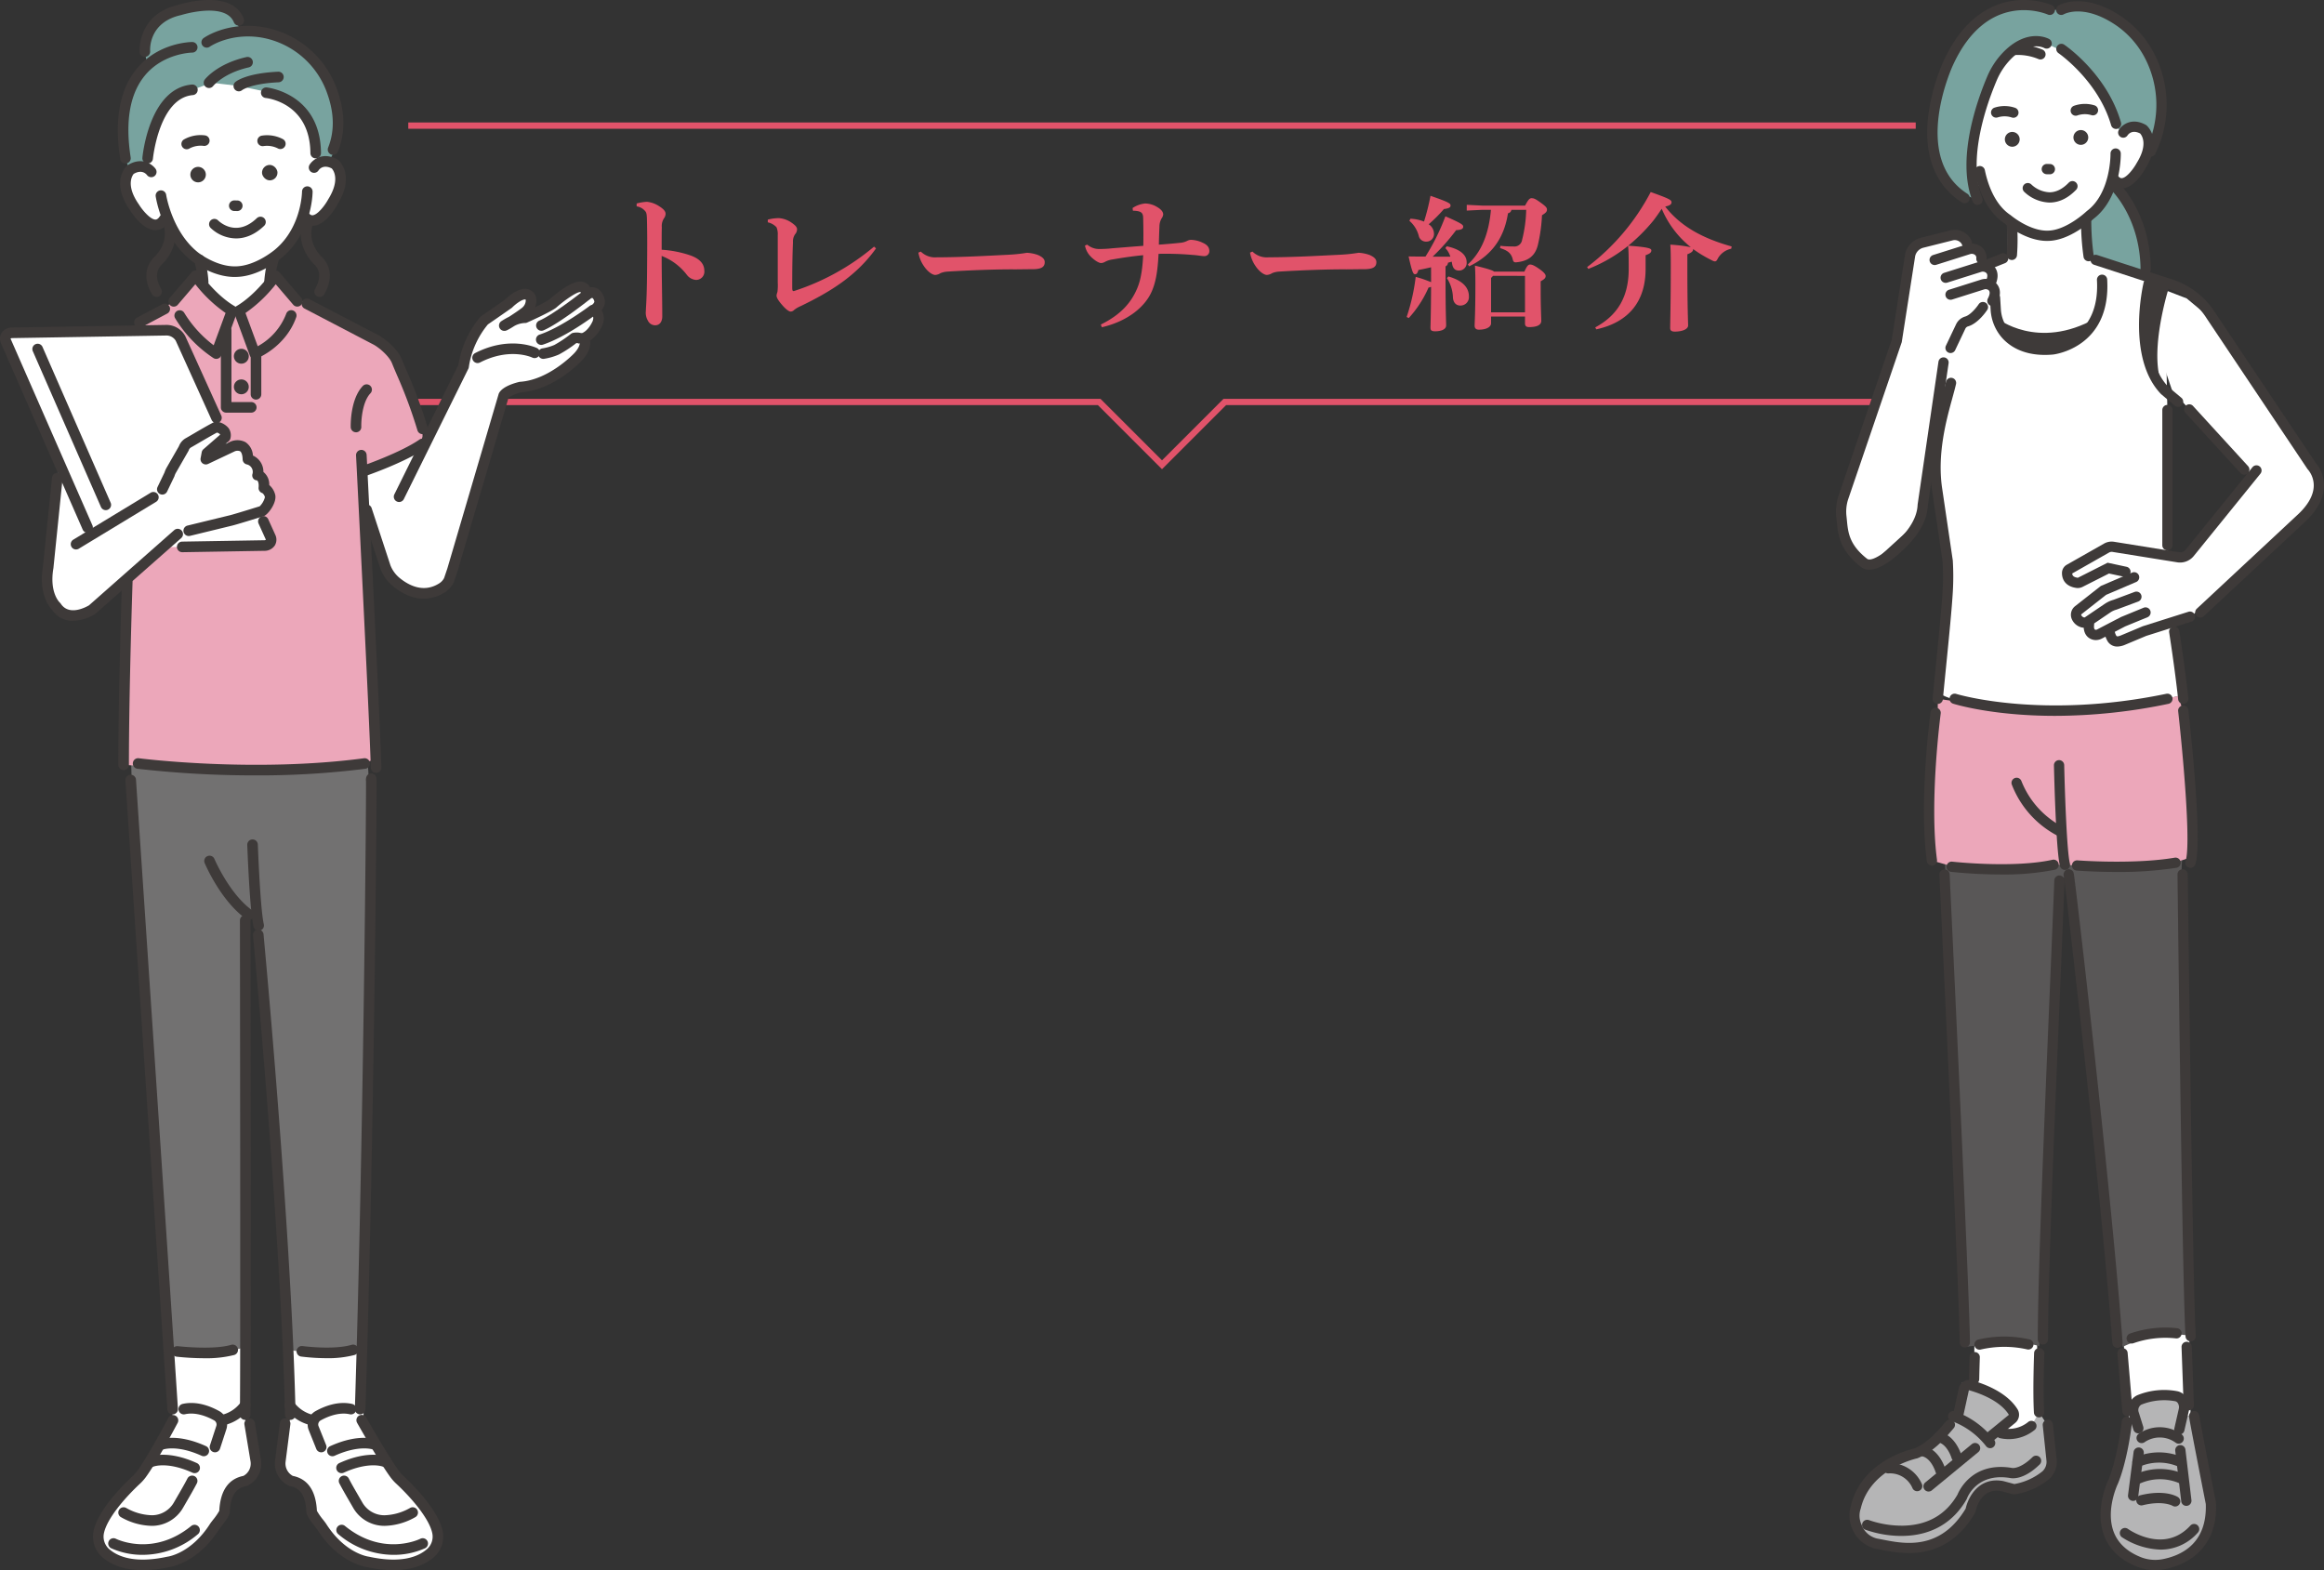 <svg xmlns="http://www.w3.org/2000/svg" width="740" height="500" viewBox="0 0 740 500">
  <rect x="0" y="0" width="740" height="500" fill="#333333" stroke="none"/>
  <g id="グループ_56575" data-name="グループ 56575" transform="translate(7112 6995)">
    <g id="グループ_56572" data-name="グループ 56572" transform="translate(-7156 -14761)">
      <path id="パス_123898" data-name="パス 123898" d="M72.72,5.712a4.351,4.351,0,0,1,2.736,1.536c.336.384.48.912.528,2.208.144,5.52.1,10.464.048,16.7-.048,8.928-.384,11.952-.384,12.912a4.925,4.925,0,0,0,.672,3.072,2.538,2.538,0,0,0,2.3,1.44c1.584,0,2.256-1.344,2.256-2.832,0-5.424-.192-13.3-.192-19.248a18.382,18.382,0,0,1,7.968,5.952,4.062,4.062,0,0,0,2.88,1.68,2.624,2.624,0,0,0,2.736-2.928c0-1.968-1.2-3.744-4.512-4.9a34.958,34.958,0,0,0-9.072-1.776c0-3.36,0-5.376.048-7.152a4.571,4.571,0,0,1,.672-2.832,2.448,2.448,0,0,0,.528-1.488c0-.768-.672-1.536-2.064-2.4a8.538,8.538,0,0,0-3.84-1.392A14.478,14.478,0,0,0,72.72,4.8Zm75.6,12.816a75.625,75.625,0,0,1-25.248,14.064,1.484,1.484,0,0,1-.384.1c-.336,0-.432-.288-.432-1.152,0-5.616.048-10.224.24-14.352a4.094,4.094,0,0,1,.672-2.592,2.4,2.4,0,0,0,.624-1.584c0-.624-.48-1.2-1.488-1.92a8.088,8.088,0,0,0-4.272-1.632,13.682,13.682,0,0,0-3.552.48V10.8a5.211,5.211,0,0,1,2.784,1.584,5.779,5.779,0,0,1,.384,2.5V29.952a16.953,16.953,0,0,1-.1,3.024,5.376,5.376,0,0,0-.288,1.1c0,.672.528,1.584,1.728,2.976,1.3,1.536,2.3,2.16,2.736,2.16a1.48,1.48,0,0,0,1.1-.48,8.681,8.681,0,0,1,2.112-1.248c9.552-4.608,17.808-9.7,24-18.384Zm14.112,1.92a10.608,10.608,0,0,0,1.776,4.32c1.2,1.776,2.688,2.784,3.6,2.784a3.632,3.632,0,0,0,1.68-.576,6.88,6.88,0,0,1,2.112-.48c7.728-.48,16.32-.768,21.456-.72,1.824,0,3.216-.048,5.616-.048,2.88,0,3.984-.672,3.984-2.256,0-1.1-.96-1.728-2.112-2.256a12.093,12.093,0,0,0-3.552-.72,50.836,50.836,0,0,1-5.9.624c-6.816.336-15.216.816-22.752.816a6.465,6.465,0,0,1-5.136-1.824ZM230.736,7.1c2.5.048,3.216.576,3.264,2.16.1,3.84.1,6.144.048,9.024-3.888.288-6.768.528-9.744.768a40.736,40.736,0,0,1-4.176.24,5.835,5.835,0,0,1-3.936-1.392l-.72.288a6.725,6.725,0,0,0,1.44,3.072c1.008,1.2,2.784,2.5,3.7,2.5a2.669,2.669,0,0,0,1.248-.384,7.335,7.335,0,0,1,2.448-.768c2.736-.48,6.144-1.008,9.7-1.344-.192,3.6-.576,7.344-1.824,10.368-1.872,4.56-5.136,8.5-11.664,11.712l.336.864c8.592-2.016,13.872-6.768,15.888-11.424,1.248-2.88,1.872-6.192,2.16-11.952a97.352,97.352,0,0,1,10.7.336c1.776.1,2.928.384,3.744.384a1.57,1.57,0,0,0,1.728-1.536c0-1.152-.528-2.016-2.16-2.736a9.173,9.173,0,0,0-3.792-.912,3.165,3.165,0,0,0-1.2.384,6,6,0,0,1-2.256.576c-1.776.192-3.888.384-6.672.576.048-2.208.1-3.648.192-5.856A5.122,5.122,0,0,1,239.9,9.5a2.534,2.534,0,0,0,.48-1.2c0-.816-.624-1.632-1.968-2.4a7.391,7.391,0,0,0-3.84-1.1,8.812,8.812,0,0,0-3.936,1.44Zm37.3,13.344a10.608,10.608,0,0,0,1.776,4.32c1.2,1.776,2.688,2.784,3.6,2.784a3.632,3.632,0,0,0,1.68-.576,6.879,6.879,0,0,1,2.112-.48c7.728-.48,16.32-.768,21.456-.72,1.824,0,3.216-.048,5.616-.048,2.88,0,3.984-.672,3.984-2.256,0-1.1-.96-1.728-2.112-2.256a12.093,12.093,0,0,0-3.552-.72,50.836,50.836,0,0,1-5.9.624c-6.816.336-15.216.816-22.752.816a6.465,6.465,0,0,1-5.136-1.824Zm57.648,9.408a36.758,36.758,0,0,0-4.9-1.68,64.014,64.014,0,0,1-2.88,12.768l.672.336a35.133,35.133,0,0,0,6.288-9.7,5.856,5.856,0,0,0,.816-.24c-.048,9.552-.192,12.192-.192,13.008,0,.864.336,1.152,1.488,1.152,2.064,0,3.5-.672,3.5-1.872s-.192-3.984-.192-15.168V24.816a1.242,1.242,0,0,0,.768-1.152c.384-.1.816-.24,1.2-.336.048.24.1.48.144.768.24,1.392.96,2.064,2.16,2.064a2.438,2.438,0,0,0,2.448-2.688c0-2.208-1.968-4.128-6.336-5.04l-.432.576a6.867,6.867,0,0,1,1.584,2.736H326.16a66.6,66.6,0,0,0,7.488-8.448c1.584-.1,2.256-.384,2.256-1.1,0-.576-.24-.96-5.664-3.312A70.8,70.8,0,0,1,323.9,21.7c-1.68,0-3.456,0-5.376-.048,1.2,5.424,1.536,5.664,2.064,5.664.48,0,.768-.288,1.056-1.344q1.944-.36,4.032-.864Zm19.056-23.04c-.672,7.728-3.072,13.488-7.344,17.376l.384.624c6.72-3.216,11.088-8.5,12.384-16.9a1.324,1.324,0,0,0,1.1-1.1h4.7a42.12,42.12,0,0,1-1.3,9.552,2.472,2.472,0,0,1-2.832,2.112,34.74,34.74,0,0,1-4.08-.192l-.1.72c2.352.72,3.408,1.584,3.936,3.216.288,1.3.48,1.44,1.728,1.248,3.36-.432,5.472-2.016,6.336-5.328a51,51,0,0,0,1.344-9.6c1.248-.768,1.584-1.152,1.584-1.824,0-.576-.384-1.008-1.968-2.16s-2.16-1.44-2.928-1.44c-.624,0-1.056.432-2.064,2.352h-13.68l-4.9-.24V7.056l4.9-.24Zm-25.968,3.5a9.439,9.439,0,0,1,2.976,4.752,2.328,2.328,0,0,0,2.352,1.872,2.409,2.409,0,0,0,2.5-2.64,3.631,3.631,0,0,0-1.68-2.88,46.215,46.215,0,0,0,4.848-4.848c1.584-.192,2.112-.528,2.112-1.1,0-.672-.336-1.008-6.384-3.12a70.009,70.009,0,0,1-2.064,8.208,13.422,13.422,0,0,0-4.32-.912ZM345.744,26.5c-.48-.432-1.968-.912-6.1-1.92.1,1.68.144,2.976.144,5.616,0,9.552-.24,12.384-.24,13.536,0,.816.48,1.248,1.344,1.248,2.64,0,3.888-1.008,3.888-2.016V40.8h10.8v2.16c0,.864.432,1.2,1.3,1.2,2.448,0,3.888-.624,3.888-2.016,0-.912-.192-4.416-.192-9.648V29.568c1.248-.672,1.584-1.1,1.584-1.68,0-.432-.336-1.056-1.968-2.208-1.776-1.248-2.4-1.44-3.024-1.44-.528,0-.96.432-1.776,2.256Zm9.84,1.344V39.456h-10.8V28.512l.624-.672Zm-24.864.72a11.952,11.952,0,0,1,1.92,6.192c.1,1.536.96,2.544,2.352,2.544a2.682,2.682,0,0,0,2.736-2.88c0-2.832-1.92-5.04-6.528-6.384Zm90.672-10.08c-9.456-2.64-16.368-6.528-21.168-12.72,1.68-.288,2.016-.864,2.016-1.3,0-.768-.432-1.1-6.624-3.312a71.442,71.442,0,0,1-20.256,23.9l.384.576a48.3,48.3,0,0,0,12.672-7.344c.144,1.536.192,3.072.192,7.344,0,8.688-3.36,14.688-10.656,18.624l.336.624c10.272-2.256,15.7-8.832,15.7-19.248V21.264c1.536-.528,1.824-.96,1.824-1.536,0-.528-.48-1.008-7.344-1.488a56.825,56.825,0,0,0,7.968-7.968c.96-1.248,1.824-2.5,2.688-3.792a31.122,31.122,0,0,0,9.264,12.24,45.543,45.543,0,0,0-6.528-.816c.144,2.16.144,4.176.144,6.768,0,12.144-.192,18.1-.192,19.824,0,.768.48,1.1,1.44,1.1,2.448,0,4.272-.768,4.272-1.968,0-.96-.24-5.088-.24-18.864V20.976c1.44-.576,1.872-1.008,1.824-1.68a39.683,39.683,0,0,0,6,3.6,2.069,2.069,0,0,0,.96.336c.384,0,.624-.288.96-1.008a6.491,6.491,0,0,1,4.224-3.024Z" transform="translate(174 7826)" fill="#e1536a"/>
      <line id="線_2757" data-name="線 2757" x2="480" transform="translate(174 7806)" fill="none" stroke="#e1536a" stroke-width="2"/>
      <path id="パス_123180" data-name="パス 123180" d="M0,0H220l20,20L260,0H480" transform="translate(174 7894)" fill="none" stroke="#e1536a" stroke-width="2"/>
    </g>
    <g id="グループ_56573" data-name="グループ 56573" transform="translate(-7112 -6995)">
      <path id="パス_18" data-name="パス 18" d="M812.05,1139.225l-.652,33.962s-16.958,4.016-23.083-.295l-.34-33.668,16.082-5.425Z" transform="translate(-695.755 -716.947)" fill="#fff"/>
      <path id="パス_19" data-name="パス 19" d="M697.259,1139.225l1.106,33.962s16.958,4.016,23.083-.295l-.115-33.668-16.082-5.425Z" transform="translate(-643.267 -716.947)" fill="#fff"/>
      <path id="パス_20" data-name="パス 20" d="M667.894,707.1l.5,18.818L680.12,901.506s17.345.223,24.223-2.555l.016-135.8,4.283-1.873,9.993,138.648s19.4,4.224,24.023-2.477l1.7-166.684-1.255-23.425Z" transform="translate(-626.277 -470.065)" fill="#727171"/>
      <path id="パス_21" data-name="パス 21" d="M704.78,340.9l-.531,9.526-12.485,6.359s9.909,45.718,24.921,46.338c12.021.5,23.766-47.341,23.792-47.561.051-.44-14.348-6.262-14.348-6.262l1.074-9.32Z" transform="translate(-640.089 -257.653)" fill="#fff"/>
      <path id="パス_22" data-name="パス 22" d="M676.644,245.231s7.24,17.665,22.61,17.028c0,0,17.482-1.729,21.081-19.684,0,0,5.067,6.458,9.94-4.226,0,0,8.91-13.357-4.676-11.7l.89-16.446-18.674-12.9-25.1-.92-11.247,12.513s-1.954,15.884.707,20.435c0,0-7.13-4.916-8.223,3.938C663.952,233.268,665.523,249.693,676.644,245.231Z" transform="translate(-623.996 -174.566)" fill="#fff"/>
      <path id="パス_23" data-name="パス 23" d="M684.758,187.868s-10.325,2.762-14.16,21.188v3.98s-3.58-3.723-5.76.992l-1.379-4.38s-3.536-28.05,11.872-32.887l9.428-3.178,11.419-2.842s23.41-5.359,30.079,11.611c0,0,10.773,14.411,1.931,28.322l-4.157,1.62s5.192-13.51-14.195-23.5l-10.27-2.147-8.6-1.029Z" transform="translate(-623.508 -159.266)" fill="#78a39f"/>
      <path id="パス_24" data-name="パス 24" d="M680.844,169.034s-6.84-10.189,4-18.716c0,0,13.745-7.549,22.242-.143l3.178,9.459Z" transform="translate(-632.538 -145.948)" fill="#78a39f"/>
      <path id="パス_25" data-name="パス 25" d="M861.951,413.226l14.358-26.936s-.919-9.826,5.337-14.153l11.387-7.993s3.819-1.587,2.3,2.779l-.195,3.391,10.365-4.438s2.263-4.985,7.32-4.3l1.9,2.075s4.245-.791,3.5,3.234l-1.513,1.817s3.847,1.543-1.516,7.863l-1.844,2.3s4.52,5.333-13.588,12.377l-9.63,2.214s-2.554.907-3.1,5.233l-17.122,56.95s-11.333,9.457-18.751-2.939l-6.984-17.768-1.482-15.551,17.766-6.948Z" transform="translate(-727.412 -270.107)" fill="#fff"/>
      <path id="パス_26" data-name="パス 26" d="M639.85,437.462s-.361,63.982,0,71.937c0,0,62.091,4.7,80.917-1.947l-5-92.329,19.262-7.915v-4.791l-9.751-24.064-27.023-15.722-3.132-.862-6.507-7.609s-7.28,8.6-12.019,10.649h-2.226s-7.983-5.965-11.255-10.649l-7.271,7.609L642.6,371.007l-19.28,18.9Z" transform="translate(-600.486 -265.855)" fill="#eca7ba"/>
      <path id="パス_27" data-name="パス 27" d="M643.568,1244.181a85.86,85.86,0,0,1,8.231-10.657l4.565-4.939,10.778-19.44s8.27-3.6,13.941,3.105c0,0,5.356-3.627,6.152-3.566s5.01,13.415,5.01,13.415,3.269,3.918-.11,6.7l-6.577,4.151s-3.986,2.21-3.31,8.308c0,0-5.382,14.568-20.382,17.035,0,0-13.482,3.672-19.825-4.908C642.039,1253.385,638.994,1247.386,643.568,1244.181Z" transform="translate(-610.743 -759.982)" fill="#fff"/>
      <path id="パス_28" data-name="パス 28" d="M827.629,1244.181a85.863,85.863,0,0,0-8.231-10.657l-4.565-4.939-11.232-19.44s-8.27-3.6-13.941,3.105c0,0-5.356-3.627-6.152-3.566s-4.555,13.415-4.555,13.415-3.269,3.918.11,6.7l6.577,4.151s3.986,2.21,3.31,8.308c0,0,5.383,14.568,20.382,17.035,0,0,13.482,3.672,19.825-4.908C829.157,1253.385,832.2,1247.386,827.629,1244.181Z" transform="translate(-689.713 -759.982)" fill="#fff"/>
      <path id="パス_29" data-name="パス 29" d="M655.28,1263.257c-6.574,0-10.6-2.108-12.978-4.207a8.679,8.679,0,0,1-2.69-8.363c1.437-6.583,9.172-14.367,12.431-17.408a11.55,11.55,0,0,0,1.421-1.581c3.532-4.8,9.874-16.836,9.937-16.957a1.686,1.686,0,0,1,2.984,1.569c-.265.5-6.523,12.382-10.206,17.386a14.867,14.867,0,0,1-1.836,2.047c-4.868,4.542-10.43,11.042-11.437,15.662a5.3,5.3,0,0,0,1.627,5.117c2.681,2.366,8.065,4.713,18.487,2.452.051-.011.1-.02.156-.026.3-.039,7.526-1.092,13.486-10.427.207-.323.544-.758.972-1.308a19.823,19.823,0,0,0,1.986-2.861c.327-6.422,2.909-10.161,7.676-11.117a4.446,4.446,0,0,0,2.3-4.46l-1.97-11.869a1.685,1.685,0,1,1,3.325-.552l1.984,11.957c.009.056.016.112.019.168a7.779,7.779,0,0,1-4.531,7.942,1.731,1.731,0,0,1-.321.092c-3.264.591-4.893,3.164-5.124,8.1-.056,1.2-1.1,2.631-2.688,4.672-.329.423-.67.861-.791,1.052-6.572,10.293-14.815,11.8-15.832,11.947A39.917,39.917,0,0,1,655.28,1263.257Zm24.355-18.949Z" transform="translate(-609.795 -763.257)" fill="#3e3a39"/>
      <path id="パス_30" data-name="パス 30" d="M678.931,933.69a1.685,1.685,0,0,1-1.68-1.577C674.42,888.332,664,733.34,663.9,731.78a1.686,1.686,0,0,1,3.364-.226c.1,1.561,10.523,156.557,13.354,200.342a1.686,1.686,0,0,1-1.573,1.791C679.005,933.689,678.968,933.69,678.931,933.69Z" transform="translate(-623.962 -483.301)" fill="#3e3a39"/>
      <path id="パス_31" data-name="パス 31" d="M752.074,996.855h-.037a1.685,1.685,0,0,1-1.649-1.721c.245-11.4.018-155.885.016-157.344a1.685,1.685,0,0,1,1.683-1.688h0a1.686,1.686,0,0,1,1.686,1.683c0,1.458.229,145.986-.016,157.422A1.685,1.685,0,0,1,752.074,996.855Z" transform="translate(-674.007 -544.701)" fill="#3e3a39"/>
      <path id="パス_32" data-name="パス 32" d="M772.168,1003.227a1.685,1.685,0,0,1-1.684-1.65c-.837-40.157-5.806-105.17-10.178-152.622a1.686,1.686,0,1,1,3.357-.309c4.377,47.509,9.353,112.615,10.191,152.861a1.685,1.685,0,0,1-1.65,1.72Z" transform="translate(-679.742 -551.073)" fill="#3e3a39"/>
      <path id="パス_33" data-name="パス 33" d="M701.893,1236.956a1.683,1.683,0,0,1-.7-.151c-8.029-3.643-12.377-1.957-12.42-1.939a1.675,1.675,0,0,1-2.211-.87,1.7,1.7,0,0,1,.877-2.226c.224-.1,5.608-2.364,15.147,1.965a1.686,1.686,0,0,1-.7,3.221Z" transform="translate(-637 -773.238)" fill="#3e3a39"/>
      <path id="パス_34" data-name="パス 34" d="M694.988,1249.748a1.68,1.68,0,0,1-.7-.151c-8.03-3.643-12.377-1.956-12.42-1.939a1.675,1.675,0,0,1-2.21-.871,1.7,1.7,0,0,1,.877-2.225c.224-.1,5.609-2.363,15.147,1.965a1.686,1.686,0,0,1-.7,3.221Z" transform="translate(-633.004 -780.639)" fill="#3e3a39"/>
      <g id="グループ_3" data-name="グループ 3" transform="translate(115.074 89.649)">
        <path id="パス_35" data-name="パス 35" d="M862.1,458.333c-3.263,0-6.626-1.341-9.876-4a13.238,13.238,0,0,1-3.935-5.464c-.011-.027-.021-.056-.03-.083l-5.966-18.16a1.686,1.686,0,1,1,3.2-1.052l5.952,18.116a9.856,9.856,0,0,0,2.911,4.033c3.073,2.513,7.765,4.851,12.662,1.718a4.353,4.353,0,0,0,1.525-1.673l1.048-3.1,16.31-55.482a1.677,1.677,0,0,1,.125-.309c1.141-2.174,5.225-3.277,6.45-3.563a1.687,1.687,0,0,1,.271-.04c9.282-.619,17.212-9.07,17.291-9.156,1.786-1.946,1.853-3.326,1.628-3.826a1.517,1.517,0,0,1-.3-1.4,1.655,1.655,0,0,1,1.064-1.1c2.07-.844,3.284-3.539,3.412-3.834.237-.692.37-1.546-.266-1.809a1.607,1.607,0,0,1-1.219-1.329,1.7,1.7,0,0,1,.8-1.7c.759-.488,1.206-.992,1.228-1.383a1.9,1.9,0,0,0-.64-1.176.77.77,0,0,0-.646.185,1.593,1.593,0,0,1-1.714.377,1.7,1.7,0,0,1-1.081-1.461,2.388,2.388,0,0,0-.217-.864,1.7,1.7,0,0,1-.269-.1c-1.061.016-4.61,2.331-7.557,4.94-.036.032-.074.063-.113.092-1.944,1.443-8.443,4.356-9.178,4.684a1.694,1.694,0,0,1-.82.141,7.62,7.62,0,0,0-3.244.945c-2.471,1.584-2.792,1.574-3.241,1.562a1.686,1.686,0,0,1-.9-3.082,22.359,22.359,0,0,1,2.485-1.427c1.686-1.085,3.808-2.54,4.269-2.971l.021-.024a3.057,3.057,0,0,0,1-2.393.216.216,0,0,0-.162-.107c-.845-.116-2.852,1.239-4.127,2.526a1.723,1.723,0,0,1-.231.195c-3.856,2.705-6.785,4.713-7.533,5.224a27.736,27.736,0,0,0-6.067,13.549,1.684,1.684,0,0,1-.166.577l-20.531,41.49a1.686,1.686,0,0,1-3.022-1.5l20.4-41.233a31.09,31.09,0,0,1,6.97-15.254,1.683,1.683,0,0,1,.327-.292c.031-.021,3.179-2.169,7.563-5.241.858-.847,4.045-3.765,6.863-3.386a3.611,3.611,0,0,1,2.736,1.928c.026.048.051.1.073.147a4.946,4.946,0,0,1-.135,3.726,40.421,40.421,0,0,0,4.577-2.454c3.573-3.158,8.282-6.574,10.963-5.509a3.183,3.183,0,0,1,2.007,1.656,3.915,3.915,0,0,1,2.336.385,1.724,1.724,0,0,1,.285.179,5.362,5.362,0,0,1,2.077,4.107,4.31,4.31,0,0,1-1.077,2.631,3.937,3.937,0,0,1,.263.44,5.157,5.157,0,0,1,.067,4.169c-.008.023-.017.046-.026.069a12.164,12.164,0,0,1-3.917,4.991c.183,1.425-.148,3.609-2.552,6.228-.363.392-8.861,9.443-19.4,10.224a10.717,10.717,0,0,0-4.051,1.744l-16.25,55.28c-.006.021-.013.043-.02.064l-1.1,3.246a1.8,1.8,0,0,1-.081.2,7.722,7.722,0,0,1-2.784,3.126A12.37,12.37,0,0,1,862.1,458.333Zm49.6-82.013h0ZM893.51,365.6c-.026.03-.045.058-.061.079C893.469,365.651,893.489,365.624,893.51,365.6Zm18.968-4.749h0Zm0,0h0Z" transform="translate(-842.206 -357.348)" fill="#3e3a39"/>
        <path id="パス_36" data-name="パス 36" d="M975.8,387.757a1.686,1.686,0,0,1-.529-3.287c6.918-2.286,15.82-9.033,15.909-9.1a1.685,1.685,0,0,1,2.043,2.681c-.382.291-9.445,7.159-16.893,9.62A1.682,1.682,0,0,1,975.8,387.757Z" transform="translate(-918.528 -367.575)" fill="#3e3a39"/>
        <path id="パス_37" data-name="パス 37" d="M975.913,376.059a1.686,1.686,0,0,1-.664-3.236c4.721-2.021,14.427-9.788,14.524-9.867a1.686,1.686,0,0,1,2.11,2.63c-.413.331-10.167,8.137-15.308,10.336A1.679,1.679,0,0,1,975.913,376.059Z" transform="translate(-918.591 -360.378)" fill="#3e3a39"/>
        <path id="パス_38" data-name="パス 38" d="M977.329,404.266a1.686,1.686,0,0,1-.165-3.363,16.112,16.112,0,0,0,3.716-1.083,38.964,38.964,0,0,0,5.244-3.512,1.683,1.683,0,0,1,.766-.344c2.936-.5,4.478,1.078,4.925,2.092l-3.083,1.363a.377.377,0,0,0,.047.094c-.024-.036-.227-.308-.936-.271a39.229,39.229,0,0,1-5.5,3.614c-.032.016-.063.031-.1.045a19.459,19.459,0,0,1-4.752,1.357C977.441,404.264,977.385,404.266,977.329,404.266Z" transform="translate(-919.412 -379.635)" fill="#3e3a39"/>
      </g>
      <path id="パス_39" data-name="パス 39" d="M927.69,410.4a1.686,1.686,0,0,1-.771-3.186c10.974-5.632,19.3-1.766,19.646-1.6a1.685,1.685,0,0,1-1.451,3.043c-.305-.142-7.249-3.272-16.656,1.555A1.676,1.676,0,0,1,927.69,410.4Z" transform="translate(-775.616 -294.787)" fill="#3e3a39"/>
      <path id="パス_40" data-name="パス 40" d="M718.671,347.375a1.686,1.686,0,0,1-1.685-1.651,30.753,30.753,0,0,0-1.143-6.711,1.686,1.686,0,0,1,3.233-.957,33.857,33.857,0,0,1,1.281,7.6,1.685,1.685,0,0,1-1.65,1.721Z" transform="translate(-653.98 -255.839)" fill="#3e3a39"/>
      <path id="パス_41" data-name="パス 41" d="M770.4,347.188h-.036a1.685,1.685,0,0,1-1.65-1.72,40.907,40.907,0,0,1,1.387-8.247,1.686,1.686,0,0,1,3.249.9,38.185,38.185,0,0,0-1.266,7.418A1.686,1.686,0,0,1,770.4,347.188Z" transform="translate(-684.61 -255.339)" fill="#3e3a39"/>
      <path id="パス_42" data-name="パス 42" d="M711.9,314.28c-7.246,0-13.472-4.944-13.74-5.159-9.356-7.4-11.32-19.954-11.4-20.484a1.686,1.686,0,1,1,3.335-.5c.017.115,1.866,11.781,10.167,18.346.067.054,5.855,4.627,12.093,4.415,6.279-.126,12.373-5.321,12.434-5.373,8.422-7.057,8.561-18.31,8.562-18.423a1.687,1.687,0,0,1,1.686-1.681h0a1.684,1.684,0,0,1,1.682,1.685c0,.523-.115,12.914-9.748,20.986-.264.229-7.039,6.026-14.526,6.176C712.263,314.277,712.08,314.28,711.9,314.28Z" transform="translate(-637.181 -226.085)" fill="#3e3a39"/>
      <path id="パス_43" data-name="パス 43" d="M707.914,251.245a1.686,1.686,0,0,1-.925-3.1,10.775,10.775,0,0,1,6.73-1.322,1.686,1.686,0,0,1-.336,3.354,7.664,7.664,0,0,0-4.548.789A1.68,1.68,0,0,1,707.914,251.245Z" transform="translate(-648.456 -203.715)" fill="#3e3a39"/>
      <path id="パス_44" data-name="パス 44" d="M770.869,251.23a1.678,1.678,0,0,1-.872-.244,7.656,7.656,0,0,0-4.58-.682,1.686,1.686,0,0,1-.421-3.345,10.787,10.787,0,0,1,6.761,1.152,1.686,1.686,0,0,1-.888,3.12Z" transform="translate(-681.606 -203.77)" fill="#3e3a39"/>
      <path id="パス_45" data-name="パス 45" d="M744.777,299.443h-.027l-1-.016a1.686,1.686,0,0,1,.053-3.371l1,.016a1.686,1.686,0,0,1-.026,3.371Z" transform="translate(-669.205 -232.237)" fill="#3e3a39"/>
      <rect id="長方形_2" data-name="長方形 2" width="4.927" height="4.927" rx="2.464" transform="translate(83.361 52.581) rotate(-1.57)" fill="#3e3a39"/>
      <path id="長方形_3" data-name="長方形 3" d="M2.463,0h0A2.464,2.464,0,0,1,4.927,2.464v0A2.463,2.463,0,0,1,2.464,4.927h0A2.463,2.463,0,0,1,0,2.464v0A2.463,2.463,0,0,1,2.463,0Z" transform="translate(60.546 53.208) rotate(-1.57)" fill="#3e3a39"/>
      <path id="パス_46" data-name="パス 46" d="M735.688,315.315a11.922,11.922,0,0,1-8.145-3.365,1.686,1.686,0,0,1,2.38-2.387c.593.582,5.925,5.449,12.328-.662a1.686,1.686,0,1,1,2.327,2.439C741.495,314.282,738.415,315.315,735.688,315.315Z" transform="translate(-660.504 -239.399)" fill="#3e3a39"/>
      <path id="パス_47" data-name="パス 47" d="M835.592,413.417a1.687,1.687,0,0,1-1.619-1.218,152.217,152.217,0,0,0-6.564-17.685c-.607-1.426-1.131-2.657-1.562-3.738-.793-1.988-3.7-4.676-5.8-5.845l-22-11.491a1.686,1.686,0,1,1,1.56-2.988l22.041,11.511c2.325,1.288,6.1,4.467,7.338,7.565.416,1.044.933,2.259,1.532,3.666a155.18,155.18,0,0,1,6.7,18.07,1.686,1.686,0,0,1-1.62,2.154Z" transform="translate(-701.054 -275.17)" fill="#3e3a39"/>
      <path id="パス_48" data-name="パス 48" d="M672.19,381.658a1.686,1.686,0,0,1-.794-3.174l8.078-4.3a1.686,1.686,0,0,1,1.585,2.976l-8.078,4.3A1.68,1.68,0,0,1,672.19,381.658Z" transform="translate(-627.787 -277.326)" fill="#3e3a39"/>
      <path id="パス_49" data-name="パス 49" d="M671.166,288.385h-.056c-3.928-.049-7.332-5.19-8.043-6.337-6.271-9.024-1.295-13.915-1.079-14.12l.122-.115.142-.089c4.433-2.781,7.8-.464,8.955,1.15a1.686,1.686,0,0,1-2.727,1.982c-.366-.478-1.727-1.871-4.255-.387-.468.574-2.548,3.694,1.634,9.689l.054.082c1.182,1.914,3.665,4.756,5.24,4.774.178,0,.713.008,1.4-1.05a1.686,1.686,0,1,1,2.827,1.836A4.944,4.944,0,0,1,671.166,288.385Z" transform="translate(-621.659 -215.094)" fill="#3e3a39"/>
      <path id="パス_50" data-name="パス 50" d="M799.05,284.791a5.005,5.005,0,0,1-4.1-2.356,1.686,1.686,0,1,1,2.722-1.989c.745,1.019,1.281.983,1.456.972,1.571-.1,3.9-3.078,4.971-5.056l.049-.083c3.821-6.174,1.629-9.176,1.093-9.768-2.606-1.339-3.887.133-4.223.627a1.675,1.675,0,0,1-2.321.5,1.7,1.7,0,0,1-.508-2.338c1.069-1.675,4.3-4.173,8.878-1.64l.147.081.128.109c.226.192,5.463,4.8-.3,14.158-.647,1.185-3.765,6.5-7.683,6.768Q799.206,284.791,799.05,284.791Z" transform="translate(-699.6 -212.87)" fill="#3e3a39"/>
      <path id="パス_51" data-name="パス 51" d="M660.6,215.049a1.687,1.687,0,0,1-1.664-1.427c-1.97-12.7-.112-22.477,5.523-29.055,6.953-8.115,17.017-8.209,17.442-8.209a1.686,1.686,0,0,1,0,3.371c-.131,0-9.008.139-14.914,7.065-4.944,5.8-6.532,14.649-4.723,26.31a1.685,1.685,0,0,1-1.407,1.924A1.707,1.707,0,0,1,660.6,215.049Z" transform="translate(-620.656 -162.981)" fill="#3e3a39"/>
      <path id="パス_52" data-name="パス 52" d="M763.207,205.228a1.687,1.687,0,0,1-1.565-2.312c2.039-5.1,1.97-10.818-.2-16.992a27.069,27.069,0,0,0-21.612-18.144c-9.612-1.348-15.831,2.967-15.892,3.011a1.686,1.686,0,0,1-1.964-2.74c.294-.211,7.313-5.152,18.324-3.609A30.428,30.428,0,0,1,764.617,184.8c2.454,6.967,2.507,13.482.155,19.364A1.686,1.686,0,0,1,763.207,205.228Z" transform="translate(-657.16 -155.913)" fill="#3e3a39"/>
      <path id="パス_53" data-name="パス 53" d="M835.82,450.277a1.686,1.686,0,0,1-1.684-1.631c-.011-.36-.236-8.858,3.866-13.137a1.686,1.686,0,0,1,2.434,2.333c-2.6,2.711-3,8.64-2.931,10.7a1.685,1.685,0,0,1-1.63,1.739Z" transform="translate(-722.46 -312.622)" fill="#3e3a39"/>
      <rect id="長方形_4" data-name="長方形 4" width="6.599" height="10.388" rx="3.3" transform="translate(72.627 154.021) rotate(2.029)" fill="#3e3a39"/>
      <path id="パス_54" data-name="パス 54" d="M608.536,495.659l-3.848,36.259s-1.219,14.049,10.591,11.816l10.193-7.067s-9.483-8.85-8.071-19.941Z" transform="translate(-589.686 -347.725)" fill="#00d2e5"/>
      <path id="パス_55" data-name="パス 55" d="M608.536,495.659l-3.848,36.259s-1.219,14.049,10.591,11.816l10.193-7.067s-9.483-8.85-8.071-19.941Z" transform="translate(-589.686 -347.725)" fill="#fff"/>
      <path id="パス_56" data-name="パス 56" d="M651.387,429.394a1.687,1.687,0,0,1-1.544-2.362c4.422-10.107,1.933-22.186,1.908-22.306a1.686,1.686,0,0,1,3.3-.7c.114.535,2.75,13.241-2.116,24.362A1.686,1.686,0,0,1,651.387,429.394Z" transform="translate(-615.751 -293.933)" fill="#3e3a39"/>
      <path id="パス_57" data-name="パス 57" d="M597.674,451.387l-24.309-53.66c-.679-1.5.216-2.735,2-2.765l49.129-.824a5.126,5.126,0,0,1,4.454,2.656l28.606,63.143c.678,1.5-.217,2.735-2,2.764l-52.2.825Z" transform="translate(-571.452 -288.986)" fill="#fff"/>
      <path id="パス_58" data-name="パス 58" d="M690.774,481.024l3.98-6.928a3.227,3.227,0,0,1,1.481-1.8c1.944-1.092,5.881-3.49,8.83-5.033,0,0,3.532.426,2.912,3.24l-5.861,5.1-.345,1.906,8.471-4.006s4.755-2.17,4.939,4.034c0,0,4.1,1.122,3.1,5.037,0,0,2.332.277,1.976,4.124,0,0,1.248.246,1.961,2.457.415,1.287-1.384,4.145-2.518,4.881,0,0-9.18,2.863-10.068,3.016L691.7,501.691s-5.493-7.577-6.6-9.881l5.108-9.453A6.328,6.328,0,0,1,690.774,481.024Z" transform="translate(-636.228 -331.297)" fill="#fff"/>
      <path id="パス_59" data-name="パス 59" d="M597.02,456.328a1.686,1.686,0,0,1-1.545-1.009l-25.969-59.229a3.575,3.575,0,0,1,.141-3.43,3.934,3.934,0,0,1,3.373-1.7l49.129-.824a6.788,6.788,0,0,1,6.018,3.646l11.421,25.209a1.686,1.686,0,1,1-3.071,1.392L625.1,395.176a3.467,3.467,0,0,0-2.89-1.667l-49.129.824a1.111,1.111,0,0,0-.567.123.748.748,0,0,0,.076.261l25.977,59.248a1.686,1.686,0,0,1-1.543,2.363Z" transform="translate(-569.138 -286.671)" fill="#3e3a39"/>
      <path id="パス_60" data-name="パス 60" d="M704.459,546.119a1.686,1.686,0,0,1-.027-3.371l26.1-.438a1.117,1.117,0,0,0,.567-.123.76.76,0,0,0-.076-.261l-2.222-4.9a1.686,1.686,0,1,1,3.071-1.392l2.222,4.9a3.586,3.586,0,0,1-.133,3.449,3.936,3.936,0,0,1-3.372,1.7l-26.1.438Z" transform="translate(-646.459 -370.279)" fill="#3e3a39"/>
      <path id="パス_61" data-name="パス 61" d="M616.955,457.312a1.686,1.686,0,0,1-1.545-1.011L593.7,406.66a1.686,1.686,0,0,1,3.089-1.351L618.5,454.95a1.686,1.686,0,0,1-1.544,2.362Z" transform="translate(-583.267 -294.864)" fill="#3e3a39"/>
      <path id="パス_62" data-name="パス 62" d="M631.575,528.322l27.1-17.629,5.273,14.2-23.089,20.472S629.176,535.807,631.575,528.322Z" transform="translate(-605.075 -356.423)" fill="#fff"/>
      <path id="パス_63" data-name="パス 63" d="M697.871,499.671a1.686,1.686,0,0,1-.4-3.324l13.3-3.239c.037-.009.075-.017.113-.024.6-.118,5.333-1.556,9.582-2.88a6.278,6.278,0,0,0,1.666-2.9,2.29,2.29,0,0,0-.807-1.3,1.686,1.686,0,0,1-1.209-1.774c.145-1.569-.273-2.171-.549-2.294a1.474,1.474,0,0,1-1.185-.634,1.635,1.635,0,0,1-.2-1.457,2.431,2.431,0,0,0-1.923-3,1.7,1.7,0,0,1-1.226-1.572c-.04-1.348-.341-2.3-.826-2.607a2.237,2.237,0,0,0-1.742.062l-8.436,3.991a1.685,1.685,0,0,1-2.379-1.824L702,473a1.686,1.686,0,0,1,.552-.971l5.331-4.642a.348.348,0,0,0-.051-.1,2,2,0,0,0-.978-.556c-1.828.979-3.976,2.237-5.732,3.266-.989.579-1.865,1.092-2.519,1.459a1.539,1.539,0,0,0-.708.858,1.67,1.67,0,0,1-.138.308l-3.981,6.928a4.642,4.642,0,0,0-.421.977,1.7,1.7,0,0,1-.095.245l-2.3,4.784a1.686,1.686,0,0,1-3.039-1.459l2.242-4.673a8.05,8.05,0,0,1,.685-1.554l3.9-6.8a4.9,4.9,0,0,1,2.193-2.558c.64-.36,1.5-.863,2.467-1.43,1.962-1.149,4.4-2.579,6.408-3.627a1.684,1.684,0,0,1,.983-.18,5.8,5.8,0,0,1,3.77,2.054,3.933,3.933,0,0,1,.585,3.223,1.685,1.685,0,0,1-.539.909l-1.044.909,1.481-.7a5.537,5.537,0,0,1,4.924.134,5.477,5.477,0,0,1,2.335,4.243,5.653,5.653,0,0,1,3.337,5.229,5.034,5.034,0,0,1,1.856,4.154,5.885,5.885,0,0,1,1.846,2.9c.729,2.26-1.675,5.819-3.2,6.813a1.693,1.693,0,0,1-.416.2c-2.121.662-8.987,2.794-10.2,3.052l-13.276,3.233A1.7,1.7,0,0,1,697.871,499.671Zm24.266-12.4Zm-.666-1.229h0Zm0,0h0Zm0,0h0Z" transform="translate(-637.774 -328.983)" fill="#3e3a39"/>
      <path id="パス_64" data-name="パス 64" d="M624.291,534.661a1.686,1.686,0,0,1-.876-3.127l24.647-14.947a1.686,1.686,0,0,1,1.748,2.883l-24.647,14.947A1.676,1.676,0,0,1,624.291,534.661Z" transform="translate(-600.073 -359.692)" fill="#3e3a39"/>
      <path id="パス_65" data-name="パス 65" d="M610.656,549a7.624,7.624,0,0,1-6.592-3.445c-.9-.914-4.439-5.139-2.974-13.8l2.9-28.385a1.686,1.686,0,0,1,3.354.342l-2.905,28.441c0,.038-.009.076-.016.114-1.323,7.726,1.928,10.823,2.067,10.951a1.543,1.543,0,0,1,.284.33c2.678,4.073,8.156,1.018,9,.51l27.1-23.92a1.686,1.686,0,1,1,2.231,2.528L617.9,546.682a1.7,1.7,0,0,1-.209.158A13.9,13.9,0,0,1,610.656,549Z" transform="translate(-587.422 -351.31)" fill="#3e3a39"/>
      <path id="パス_66" data-name="パス 66" d="M676.276,162.721a1.686,1.686,0,0,1-1.679-1.554c-.009-.121-.788-12.057,12.381-15.02,1.4-.44,16.952-5.083,20.766,4.31a1.685,1.685,0,0,1-3.123,1.268c-2.7-6.65-16.545-2.39-16.685-2.345l-.153.042c-10.42,2.309-9.853,11.11-9.824,11.483a1.686,1.686,0,0,1-1.549,1.812C676.365,162.719,676.32,162.721,676.276,162.721Z" transform="translate(-630.149 -144.613)" fill="#3e3a39"/>
      <path id="パス_67" data-name="パス 67" d="M682.992,333.283a1.685,1.685,0,0,1-1.463-.845c-3.679-6.4-.77-10.36.652-11.765a12,12,0,0,0,2.531-3.495,9.655,9.655,0,0,0,.252-7.61,1.686,1.686,0,1,1,3.149-1.205,12.964,12.964,0,0,1-.333,10.214,15.351,15.351,0,0,1-3.228,4.493c-1.076,1.064-2.52,3.477-.1,7.687a1.686,1.686,0,0,1-1.46,2.526Z" transform="translate(-633.131 -238.73)" fill="#3e3a39"/>
      <path id="パス_68" data-name="パス 68" d="M802.393,333.283a1.686,1.686,0,0,1-1.46-2.526c2.421-4.21.977-6.624-.1-7.687a15.335,15.335,0,0,1-3.228-4.493,12.962,12.962,0,0,1-.334-10.214,1.686,1.686,0,0,1,3.149,1.205,9.655,9.655,0,0,0,.252,7.61,12,12,0,0,0,2.531,3.495c1.421,1.406,4.33,5.366.651,11.765A1.685,1.685,0,0,1,802.393,333.283Z" transform="translate(-700.62 -238.73)" fill="#3e3a39"/>
      <path id="パス_69" data-name="パス 69" d="M678.405,233.637c-.053,0-.106,0-.16-.008a1.685,1.685,0,0,1-1.52-1.836c.085-.9,2.233-22.119,15.759-23.3a1.686,1.686,0,1,1,.294,3.359c-10.735.939-12.679,20.067-12.7,20.26A1.687,1.687,0,0,1,678.405,233.637Z" transform="translate(-631.383 -181.569)" fill="#3e3a39"/>
      <path id="パス_70" data-name="パス 70" d="M724.748,197.545a1.684,1.684,0,0,1-1.336-2.707c.157-.2,3.957-5.037,13.2-7.139a1.686,1.686,0,1,1,.748,3.287c-7.967,1.812-11.246,5.873-11.278,5.914A1.693,1.693,0,0,1,724.748,197.545Z" transform="translate(-658.198 -169.518)" fill="#3e3a39"/>
      <path id="パス_71" data-name="パス 71" d="M747.28,205.041a1.692,1.692,0,0,1-1.08-2.991c.334-.284,3.558-2.789,13.651-3.261a1.686,1.686,0,0,1,.158,3.367c-8.864.414-11.63,2.468-11.657,2.489A1.647,1.647,0,0,1,747.28,205.041Z" transform="translate(-671.235 -175.958)" fill="#3e3a39"/>
      <path id="パス_72" data-name="パス 72" d="M783.721,233.263a1.686,1.686,0,0,1-1.686-1.673c-.118-15.947-13.664-17.5-14.241-17.555a1.686,1.686,0,0,1,.324-3.356c.172.016,17.147,1.849,17.288,20.886a1.686,1.686,0,0,1-1.673,1.7Z" transform="translate(-683.2 -182.834)" fill="#3e3a39"/>
      <path id="パス_73" data-name="パス 73" d="M709.3,1165a83.378,83.378,0,0,1-8.838-.494,1.686,1.686,0,0,1,.394-3.348c.111.013,11.192,1.289,17.013-.422a1.686,1.686,0,1,1,.951,3.235A36.083,36.083,0,0,1,709.3,1165Z" transform="translate(-644.258 -732.491)" fill="#3e3a39"/>
      <path id="パス_74" data-name="パス 74" d="M802.752,1164.985a66.034,66.034,0,0,1-8.147-.522,1.686,1.686,0,0,1,.459-3.34c.1.013,9.825,1.316,15.627-.39a1.686,1.686,0,1,1,.951,3.235A33.052,33.052,0,0,1,802.752,1164.985Z" transform="translate(-698.749 -732.491)" fill="#3e3a39"/>
      <path id="パス_75" data-name="パス 75" d="M660.234,642a1.686,1.686,0,0,1-1.686-1.686c0-23.7,1.149-57.912,1.161-58.255a1.686,1.686,0,0,1,3.369.114c-.011.342-1.159,34.5-1.159,58.141A1.686,1.686,0,0,1,660.234,642Z" transform="translate(-620.87 -396.774)" fill="#3e3a39"/>
      <path id="パス_76" data-name="パス 76" d="M844.555,587.408a1.686,1.686,0,0,1-1.684-1.64c-.4-14.782-4.656-98.586-4.7-99.43a1.685,1.685,0,1,1,3.367-.171c.043.845,4.3,84.689,4.7,99.51a1.686,1.686,0,0,1-1.639,1.731Z" transform="translate(-724.797 -341.306)" fill="#3e3a39"/>
      <path id="パス_77" data-name="パス 77" d="M715.63,1220.47a1.687,1.687,0,0,1-1.6-2.21l2.021-6.175a1.5,1.5,0,0,0-.685-1.774c-1.933-1.08-5.71-2.771-9.3-1.96a1.685,1.685,0,1,1-.743-3.288c4.449-1.006,8.81.7,11.684,2.3a4.876,4.876,0,0,1,2.245,5.765l-2.02,6.176A1.687,1.687,0,0,1,715.63,1220.47Z" transform="translate(-647.173 -758.005)" fill="#3e3a39"/>
      <path id="パス_78" data-name="パス 78" d="M669.215,1275.647h-.031a20.591,20.591,0,0,1-9.942-2.821,1.686,1.686,0,0,1,1.794-2.854,17.394,17.394,0,0,0,8.158,2.3h.022a8.077,8.077,0,0,0,6.965-4.063q.505-.875.994-1.718c1.276-2.2,2.48-4.282,3.325-5.928a1.686,1.686,0,0,1,3,1.541c-.884,1.721-2.11,3.836-3.407,6.076q-.486.84-.99,1.712A11.457,11.457,0,0,1,669.215,1275.647Z" transform="translate(-620.816 -789.763)" fill="#3e3a39"/>
      <path id="パス_79" data-name="パス 79" d="M661.914,1306.344a24.167,24.167,0,0,1-10.157-2.123,1.686,1.686,0,0,1,1.514-3.012c.508.251,12,5.757,24.051-4.083a1.686,1.686,0,0,1,2.132,2.611A27.293,27.293,0,0,1,661.914,1306.344Z" transform="translate(-616.404 -811.226)" fill="#3e3a39"/>
      <path id="パス_80" data-name="パス 80" d="M734.441,1210.654a1.686,1.686,0,0,1-.27-3.349,10.6,10.6,0,0,0,6.313-4.069,1.686,1.686,0,1,1,2.777,1.911,13.88,13.88,0,0,1-8.552,5.485A1.741,1.741,0,0,1,734.441,1210.654Z" transform="translate(-663.807 -756.699)" fill="#3e3a39"/>
      <path id="パス_81" data-name="パス 81" d="M814.6,1263.257a39.912,39.912,0,0,1-8.391-.973c-1.018-.149-9.26-1.655-15.832-11.948-.122-.191-.463-.629-.792-1.052-1.587-2.041-2.631-3.468-2.688-4.672-.232-4.934-1.86-7.507-5.124-8.1a1.743,1.743,0,0,1-.322-.092,7.78,7.78,0,0,1-4.531-7.941q0-.053.01-.106l1.53-11.957a1.686,1.686,0,1,1,3.344.428l-1.523,11.9a4.481,4.481,0,0,0,2.3,4.49c4.767.956,7.349,4.695,7.676,11.117a19.827,19.827,0,0,0,1.986,2.86c.428.55.766.985.972,1.308,5.96,9.335,13.191,10.388,13.5,10.428.046.006.1.016.146.025,10.423,2.26,15.806-.086,18.487-2.453a5.3,5.3,0,0,0,1.627-5.117c-1.008-4.62-6.569-11.119-11.437-15.662a14.864,14.864,0,0,1-1.836-2.047c-3.668-4.985-10.354-16.841-10.637-17.344a1.686,1.686,0,1,1,2.938-1.654c.068.121,6.868,12.18,10.415,17a11.52,11.52,0,0,0,1.421,1.581c3.259,3.041,10.995,10.825,12.431,17.408a8.678,8.678,0,0,1-2.69,8.363C825.2,1261.149,821.177,1263.256,814.6,1263.257Z" transform="translate(-689.348 -763.257)" fill="#3e3a39"/>
      <path id="パス_82" data-name="パス 82" d="M818,1236.956a1.686,1.686,0,0,1-.7-3.221c9.539-4.328,14.923-2.064,15.147-1.965a1.685,1.685,0,0,1-1.336,3.095c-.119-.046-4.46-1.67-12.418,1.94A1.679,1.679,0,0,1,818,1236.956Z" transform="translate(-712.148 -773.238)" fill="#3e3a39"/>
      <path id="パス_83" data-name="パス 83" d="M824.9,1249.748a1.686,1.686,0,0,1-.7-3.221c9.539-4.328,14.923-2.064,15.147-1.965a1.685,1.685,0,0,1-1.336,3.095c-.119-.046-4.46-1.671-12.418,1.94A1.679,1.679,0,0,1,824.9,1249.748Z" transform="translate(-716.144 -780.639)" fill="#3e3a39"/>
      <path id="パス_84" data-name="パス 84" d="M805.926,1220.47a1.686,1.686,0,0,1-1.565-1.059l-2.475-6.175c-.013-.034-.026-.068-.038-.1a4.877,4.877,0,0,1,2.245-5.765c2.876-1.607,7.238-3.311,11.685-2.3a1.685,1.685,0,1,1-.743,3.288c-3.587-.81-7.365.88-9.3,1.96a1.5,1.5,0,0,0-.7,1.731l2.451,6.115a1.686,1.686,0,0,1-1.564,2.313Z" transform="translate(-703.642 -758.005)" fill="#3e3a39"/>
      <path id="パス_85" data-name="パス 85" d="M839.583,1275.647a11.456,11.456,0,0,1-9.887-5.75q-.5-.874-.992-1.716c-1.3-2.239-2.522-4.353-3.405-6.073a1.686,1.686,0,0,1,3-1.541c.845,1.645,2.049,3.723,3.323,5.924q.489.844,1,1.722a8.078,8.078,0,0,0,6.966,4.063h.021a17.394,17.394,0,0,0,8.158-2.3,1.686,1.686,0,0,1,1.794,2.855,20.592,20.592,0,0,1-9.942,2.821Z" transform="translate(-717.242 -789.763)" fill="#3e3a39"/>
      <path id="パス_86" data-name="パス 86" d="M841.375,1306.344a27.293,27.293,0,0,1-17.54-6.607,1.686,1.686,0,0,1,2.133-2.611c12.061,9.851,23.569,4.322,24.052,4.082a1.686,1.686,0,0,1,1.512,3.013A24.172,24.172,0,0,1,841.375,1306.344Z" transform="translate(-716.144 -811.225)" fill="#3e3a39"/>
      <path id="パス_87" data-name="パス 87" d="M793.092,1210.654a1.74,1.74,0,0,1-.268-.021,13.881,13.881,0,0,1-8.552-5.485,1.686,1.686,0,0,1,2.777-1.911,10.6,10.6,0,0,0,6.314,4.069,1.686,1.686,0,0,1-.271,3.349Z" transform="translate(-693.44 -756.699)" fill="#3e3a39"/>
      <path id="パス_88" data-name="パス 88" d="M842.451,487.938a1.686,1.686,0,0,1-.552-3.279c.12-.041,12-4.179,17.979-8.319a1.685,1.685,0,1,1,1.919,2.772c-6.361,4.4-18.29,8.558-18.8,8.733A1.681,1.681,0,0,1,842.451,487.938Z" transform="translate(-726.299 -336.373)" fill="#3e3a39"/>
      <path id="パス_89" data-name="パス 89" d="M711.688,377.156a1.687,1.687,0,0,1-.889-.253,40.312,40.312,0,0,1-12.2-12.681,1.686,1.686,0,1,1,2.912-1.7,36.984,36.984,0,0,0,9.357,10.3l3.785-10.287a44.071,44.071,0,0,1-9.633-9.149l-5.555,6.5A1.686,1.686,0,1,1,696.9,357.7l6.921-8.092a1.686,1.686,0,0,1,2.667.136c.048.07,4.959,7.084,11.067,10.636a1.685,1.685,0,0,1,.734,2.039l-5.019,13.639a1.685,1.685,0,0,1-1.582,1.1Z" transform="translate(-642.826 -262.877)" fill="#3e3a39"/>
      <path id="パス_90" data-name="パス 90" d="M752.444,377.157a1.687,1.687,0,0,1-1.582-1.1l-5.019-13.639a1.685,1.685,0,0,1,.734-2.039c6.108-3.552,11.019-10.566,11.068-10.637a1.686,1.686,0,0,1,2.666-.135l6.921,8.092a1.686,1.686,0,1,1-2.562,2.191l-5.555-6.5a44.068,44.068,0,0,1-9.633,9.149l3.9,10.59a19.894,19.894,0,0,0,9.065-10.319,1.686,1.686,0,1,1,3.177,1.127c-3.337,9.4-12.188,12.957-12.563,13.1A1.691,1.691,0,0,1,752.444,377.157Z" transform="translate(-671.318 -262.877)" fill="#3e3a39"/>
      <path id="パス_91" data-name="パス 91" d="M708.834,723.025a327.829,327.829,0,0,1-37.8-2.107,1.686,1.686,0,1,1,.437-3.343c.36.047,36.461,4.657,71.657,0a1.685,1.685,0,1,1,.442,3.342A268.261,268.261,0,0,1,708.834,723.025Z" transform="translate(-627.243 -476.115)" fill="#3e3a39"/>
      <path id="パス_92" data-name="パス 92" d="M745.749,418.071h-8.036a1.686,1.686,0,0,1-1.686-1.686V391.823a1.686,1.686,0,0,1,3.371,0V414.7h6.35a1.686,1.686,0,0,1,0,3.371Z" transform="translate(-665.699 -286.671)" fill="#3e3a39"/>
      <path id="パス_93" data-name="パス 93" d="M737.694,811.626a1.675,1.675,0,0,1-.984-.319c-8-5.765-12.91-17.269-13.115-17.756a1.685,1.685,0,0,1,3.106-1.311c.047.111,4.762,11.126,11.981,16.332a1.686,1.686,0,0,1-.987,3.053Z" transform="translate(-658.428 -518.728)" fill="#3e3a39"/>
      <path id="パス_94" data-name="パス 94" d="M759.6,808.053a1.686,1.686,0,0,1-1.638-1.293c-1.22-5.089-1.964-25.155-1.995-26.007a1.686,1.686,0,1,1,3.369-.123c.007.205.762,20.58,1.9,25.344a1.687,1.687,0,0,1-1.641,2.079Z" transform="translate(-677.233 -511.667)" fill="#3e3a39"/>
      <path id="パス_95" data-name="パス 95" d="M838.954,933.178H838.9a1.686,1.686,0,0,1-1.631-1.738c2.72-85.483,3.612-190.829,3.552-199.923a1.717,1.717,0,0,1-.038-.416c.061-1.856,1.254-2.018,1.76-2,.486.016,1.618.241,1.644,1.987,0,.222.006.552.007.986,0,.853,0,2.115-.007,3.752-.015,3.486-.049,8.334-.1,14.021-.072,8.189-.242,25.375-.57,48.475-.5,35.232-1.406,86.944-2.879,133.225A1.685,1.685,0,0,1,838.954,933.178Z" transform="translate(-724.275 -482.79)" fill="#3e3a39"/>
      <path id="パス_96" data-name="パス 96" d="M750.609,410.551a2.37,2.37,0,1,1-2.37-2.37A2.37,2.37,0,0,1,750.609,410.551Z" transform="translate(-671.392 -297.111)" fill="#3e3a39"/>
      <ellipse id="楕円形_1" data-name="楕円形 1" cx="2.37" cy="2.37" rx="2.37" ry="2.37" transform="translate(74.476 120.814)" fill="#3e3a39"/>
      <path id="パス_97" data-name="パス 97" d="M760.26,424a1.686,1.686,0,0,1-1.686-1.686V409.254a1.686,1.686,0,0,1,3.371,0v13.058A1.686,1.686,0,0,1,760.26,424Z" transform="translate(-678.744 -296.756)" fill="#3e3a39"/>
    </g>
    <g id="グループ_56574" data-name="グループ 56574" transform="translate(-6527.402 -6995)">
      <path id="パス_183" data-name="パス 183" d="M1755.77,1129.5l2.265,32.837,19.432-2.226-.6-37.322S1758.744,1117.641,1755.77,1129.5Z" transform="translate(-1664.521 -707.154)" fill="#fff"/>
      <path id="パス_184" data-name="パス 184" d="M1640.327,1124.4c-.259.736-.3,34.836-.3,34.836l24.7,11.339-4.02-12.09-.934-32.006Z" transform="translate(-1596.039 -708.765)" fill="#fff"/>
      <path id="パス_185" data-name="パス 185" d="M1616.956,732.913l6.462,157.932s18.633-2.47,23.7-.189l6.435-148.3,2.974-1.723,17.116,150.209s11.638-5.928,21.7-3.407l-3.1-145.079,1.014-18.774-48.632-16.351Z" transform="translate(-1582.389 -461.941)" fill="#595757"/>
      <path id="パス_186" data-name="パス 186" d="M1722.926,256.277l2.609,16.374,18.879,7.01s.848-24.4-11.643-30.2Z" transform="translate(-1645.088 -191.092)" fill="#78a39f"/>
      <path id="パス_187" data-name="パス 187" d="M1622.793,147.952s-1.871,15.2.677,19.558c0,0-6.824-4.705-7.87,3.769,0,0,1.5,15.72,12.148,11.449,0,0,6.929,16.907,21.639,16.3,0,0,16.732-1.655,20.177-18.839,0,0,4.85,6.181,9.514-4.045,0,0,8.528-12.784-4.476-11.2l.851-15.74-17.873-12.345-24.022-.881Z" transform="translate(-1581.586 -123.944)" fill="#fff"/>
      <path id="パス_188" data-name="パス 188" d="M1667.165,139.195s-8.9-6.464-13.154,4.806c0,0-9.4,23.351-8.777,34.617,0,0,1.158,21.1,23.354,21.013,0,0,14.345-3.772,17.693-15.578,0,0,10.11,2.053,11.829-10.4,0,0,2.637-14.22-7.278-7.387,0,0-11.159-23.927-19.993-26.822Z" transform="translate(-1599.102 -124.756)" fill="#fff"/>
      <path id="パス_189" data-name="パス 189" d="M1622.708,172.681l-6.782-2.532s-15.37-16.445-.6-43.066c0,0,7.279-21.831,30.405-14.885h3.638s18.049-6.664,28.5,15.4c0,0,6.635,12.36,1.381,26.318,0,0-2.764-7.526-9.769-2.077l-2.661-2.413s-5.407-16.646-16.474-23.773l-5.277-2.539s-9.938-6.456-16.425,10.045c0,0-10.107,19.615-7.83,36.116Z" transform="translate(-1577.63 -109.068)" fill="#78a39f"/>
      <path id="パス_190" data-name="パス 190" d="M1605.665,316.178l16.084-8.172,27.5,1.657,21.938,5.467.858,41.857v56.627l4.247,27.931.793,5.415s-47.5,13.26-77.01,0l2.456-41.473-3.618-25.057,1.677-21.613L1590.1,345.985l12.433-11.008Z" transform="translate(-1566.497 -225.729)" fill="#fff"/>
      <path id="パス_191" data-name="パス 191" d="M1607.913,653.909s-4.284,28.481-1.862,47.735l7.245,2.079s23.561,1.958,31.487-.726h3.627s30.218,2.353,40.034-2.465c0,0,1.571-26.442-2.19-45.084l-1.606-6.22s-36.213,8.315-69.224,2l-7.51-1.084Z" transform="translate(-1575.497 -427.62)" fill="#eca7ba"/>
      <path id="パス_192" data-name="パス 192" d="M1579.337,1196.27l2.354-11.382s12.468,1.258,16.184,9.385l-3.8,5.64s4.467,3.567,9.69-1.279l2.434-4.361,2.849,4.361,1.87,13.152s-5.188,7.966-12.653,7.01c0,0-8.675-5.112-13.523,5.485,0,0-6.586,17.9-28.469,12.178l-4.79-1.168s-7.53-6.421-.729-17.413c0,0,6.084-6.659,12.027-8.481l7.885-4.1,7.113-7.016Z" transform="translate(-1541.538 -744.554)" fill="#b5b5b6"/>
      <path id="パス_193" data-name="パス 193" d="M1749.433,1203.375l2.449-1.783-.46-3.5s10.738-6.085,16.949-.707l-1.186,3.88,3.664.322,5.367,28.752s2.4,21.258-21.745,18.075c0,0-11.894-.736-11.748-16.575l6.112-21.684Z" transform="translate(-1656.8 -750.637)" fill="#b5b5b6"/>
      <path id="パス_194" data-name="パス 194" d="M1663.84,265.9l-.761,15.062-3.128,3.39,16.282,36.27,14.345-36.68-2.694-5.684-.98-15.96Z" transform="translate(-1607.827 -198.684)" fill="#fff"/>
      <path id="パス_195" data-name="パス 195" d="M1653.575,268.831v12.514l-8.818,5.52,7.619,26.046,30.925-1.969,1.045-27.975-6.431-3.505-.781-18.487Z" transform="translate(-1598.838 -197.901)" fill="#fff"/>
      <path id="パス_196" data-name="パス 196" d="M1723.07,167.737a1.634,1.634,0,0,1-1.569-1.182c-4.09-14.2-16.671-22.9-16.8-22.983a1.633,1.633,0,0,1,1.834-2.7c.557.377,13.677,9.416,18.1,24.782a1.635,1.635,0,0,1-1.57,2.086Z" transform="translate(-1633.883 -126.672)" fill="#3e3a39"/>
      <path id="パス_197" data-name="パス 197" d="M1615.067,342.242a1.635,1.635,0,0,1-1.589-2.017l4.229-17.524a1.633,1.633,0,1,1,3.175.766l-4.229,17.524A1.634,1.634,0,0,1,1615.067,342.242Z" transform="translate(-1580.304 -233.684)" fill="#3e3a39"/>
      <path id="パス_198" data-name="パス 198" d="M1637.662,1171.174h-.033a1.633,1.633,0,0,1-1.6-1.666c.056-2.788.121-5.153.194-7.03a1.633,1.633,0,0,1,3.264.127c-.072,1.857-.137,4.2-.193,6.969A1.633,1.633,0,0,1,1637.662,1171.174Z" transform="translate(-1593.673 -730.366)" fill="#3e3a39"/>
      <path id="パス_199" data-name="パス 199" d="M1688.064,1179.941a1.633,1.633,0,0,1-1.629-1.543c-.392-7.033.04-18.442.058-18.924a1.634,1.634,0,1,1,3.265.125c0,.117-.444,11.739-.062,18.617a1.633,1.633,0,0,1-1.54,1.722C1688.125,1179.94,1688.095,1179.941,1688.064,1179.941Z" transform="translate(-1623.4 -728.588)" fill="#3e3a39"/>
      <path id="パス_200" data-name="パス 200" d="M1804.093,1174.72a1.633,1.633,0,0,1-1.631-1.575l-.671-18.554a1.633,1.633,0,1,1,3.265-.118l.671,18.554a1.634,1.634,0,0,1-1.573,1.692Z" transform="translate(-1691.749 -725.628)" fill="#3e3a39"/>
      <path id="パス_201" data-name="パス 201" d="M1754.972,1179.579a1.633,1.633,0,0,1-1.625-1.495l-1.57-18.409a1.633,1.633,0,1,1,3.254-.277l1.57,18.409a1.633,1.633,0,0,1-1.489,1.766C1755.065,1179.578,1755.018,1179.579,1754.972,1179.579Z" transform="translate(-1662.154 -728.588)" fill="#3e3a39"/>
      <path id="パス_202" data-name="パス 202" d="M1641.894,1153.036a1.633,1.633,0,0,1-.35-3.229,35.958,35.958,0,0,1,16.345-.021,1.633,1.633,0,0,1-.9,3.14h0a33.329,33.329,0,0,0-14.744.071A1.662,1.662,0,0,1,1641.894,1153.036Z" transform="translate(-1596.178 -723.251)" fill="#3e3a39"/>
      <path id="パス_203" data-name="パス 203" d="M1725.815,288.887a1.634,1.634,0,0,1-1.6-1.325,81.7,81.7,0,0,1-.81-11.784,1.633,1.633,0,1,1,3.267,0,80.34,80.34,0,0,0,.751,11.167,1.633,1.633,0,0,1-1.295,1.913A1.653,1.653,0,0,1,1725.815,288.887Z" transform="translate(-1645.37 -205.694)" fill="#3e3a39"/>
      <path id="パス_204" data-name="パス 204" d="M1663.507,251.708c-6.585,0-12.73-4.923-13.53-5.588-5.851-3.938-8.365-11.029-9.443-16.294a1.633,1.633,0,0,1,3.2-.655c.786,3.837,2.887,10.8,8.13,14.282l.157.118c.058.049,6.031,5.078,11.855,4.864,5.853-.116,12.168-6.091,12.231-6.151l.152-.129c7.614-5.69,7.488-18.111,7.486-18.236a1.633,1.633,0,0,1,3.266-.062c.011.575.172,14.134-8.719,20.856-.826.774-7.524,6.853-14.327,6.987Q1663.736,251.708,1663.507,251.708Z" transform="translate(-1596.319 -174.993)" fill="#3e3a39"/>
      <path id="パス_205" data-name="パス 205" d="M1748.875,222.61a4.81,4.81,0,0,1-3.944-2.264,1.633,1.633,0,1,1,2.637-1.927c.706.966,1.209.933,1.375.922,1.5-.1,3.714-2.94,4.741-4.828l.047-.08c3.644-5.888,1.564-8.753,1.051-9.322-2.477-1.27-3.693.127-4.013.595a1.623,1.623,0,0,1-2.249.489,1.643,1.643,0,0,1-.492-2.265c1.027-1.609,4.129-4.009,8.524-1.576l.142.078.124.105c.217.184,5.242,4.608-.286,13.575-.621,1.136-3.609,6.234-7.369,6.488C1749.073,222.607,1748.975,222.61,1748.875,222.61Z" transform="translate(-1657.922 -162.604)" fill="#3e3a39"/>
      <path id="パス_206" data-name="パス 206" d="M1716.928,191.335a1.632,1.632,0,0,1-.673-3.122,10.345,10.345,0,0,1,6.574-.2,1.633,1.633,0,1,1-.853,3.154,7.3,7.3,0,0,0-4.421.038A1.638,1.638,0,0,1,1716.928,191.335Z" transform="translate(-1640.568 -154.485)" fill="#3e3a39"/>
      <path id="パス_207" data-name="パス 207" d="M1660.35,192.972a1.628,1.628,0,0,1-.624-.125,7.31,7.31,0,0,0-4.419.02,1.633,1.633,0,1,1-.894-3.142,10.341,10.341,0,0,1,6.577.11,1.634,1.634,0,0,1-.64,3.137Z" transform="translate(-1603.849 -155.471)" fill="#3e3a39"/>
      <path id="パス_208" data-name="パス 208" d="M1695.321,237.661h-.026l-.96-.015a1.633,1.633,0,0,1,.051-3.266l.96.015a1.633,1.633,0,0,1-.025,3.266Z" transform="translate(-1627.22 -182.166)" fill="#3e3a39"/>
      <path id="パス_209" data-name="パス 209" d="M1719.915,212.641h0a2.365,2.365,0,0,1-2.422-2.292h0a2.365,2.365,0,0,1,2.292-2.421h0a2.364,2.364,0,0,1,2.422,2.292h0A2.365,2.365,0,0,1,1719.915,212.641Z" transform="translate(-1641.873 -166.515)" fill="#3e3a39"/>
      <path id="パス_210" data-name="パス 210" d="M1666.439,214.109h0a2.365,2.365,0,0,1-2.422-2.292h0a2.365,2.365,0,0,1,2.292-2.421h0a2.365,2.365,0,0,1,2.422,2.292h0A2.365,2.365,0,0,1,1666.439,214.109Z" transform="translate(-1610.233 -167.383)" fill="#3e3a39"/>
      <path id="パス_211" data-name="パス 211" d="M1686.425,254.563a12.253,12.253,0,0,1-8.069-3.446,1.633,1.633,0,0,1,2.337-2.283,9.033,9.033,0,0,0,5.732,2.462h.045c2.1-.014,4.148-1.047,6.1-3.069a1.633,1.633,0,0,1,2.353,2.266c-2.593,2.693-5.442,4.062-8.469,4.07Z" transform="translate(-1618.443 -190.063)" fill="#3e3a39"/>
      <path id="パス_212" data-name="パス 212" d="M1726.979,936.807a1.634,1.634,0,0,1-1.627-1.51c-3.758-49.418-14.445-141.1-15.424-148.464a1.617,1.617,0,0,1-.084-.4,1.757,1.757,0,0,1,.683-1.736,1.635,1.635,0,0,1,1.633-.132c.82.391.886.894,1.079,2.386.1.733.23,1.813.4,3.2.361,2.964.842,7.033,1.393,11.766.8,6.844,2.427,21.031,4.407,39.158,3.038,27.813,7.1,66.691,9.169,93.964a1.633,1.633,0,0,1-1.5,1.753C1727.063,936.805,1727.021,936.807,1726.979,936.807Z" transform="translate(-1637.338 -507.604)" fill="#3e3a39"/>
      <path id="パス_213" data-name="パス 213" d="M1802.827,934.735a1.633,1.633,0,0,1-1.628-1.521c-.82-11.893-1.959-97.3-2.565-147.15a1.633,1.633,0,0,1,1.613-1.653h.021a1.633,1.633,0,0,1,1.633,1.614c.605,49.817,1.742,135.153,2.557,146.965a1.633,1.633,0,0,1-1.517,1.742Q1802.883,934.735,1802.827,934.735Z" transform="translate(-1689.882 -507.604)" fill="#3e3a39"/>
      <path id="パス_214" data-name="パス 214" d="M1760.564,1146.885a1.634,1.634,0,0,1-.507-3.186,34.334,34.334,0,0,1,14.949-1.694,1.633,1.633,0,1,1-.353,3.247,30.808,30.808,0,0,0-13.582,1.552A1.646,1.646,0,0,1,1760.564,1146.885Z" transform="translate(-1666.391 -719.06)" fill="#3e3a39"/>
      <path id="パス_215" data-name="パス 215" d="M1691.319,938.609a1.633,1.633,0,0,1-1.633-1.633c0-19.713,2.13-70.605,3.841-111.5.543-12.969,1.055-25.219,1.421-34.652a1.633,1.633,0,1,1,3.264.127c-.366,9.438-.879,21.69-1.422,34.662-1.71,40.863-3.838,91.718-3.838,111.362A1.633,1.633,0,0,1,1691.319,938.609Z" transform="translate(-1625.421 -510.47)" fill="#3e3a39"/>
      <path id="パス_216" data-name="パス 216" d="M1621.051,936.687a1.633,1.633,0,0,1-1.633-1.621c-.094-12.262-4.088-98.582-6.461-148.945a1.634,1.634,0,0,1,3.263-.154c2.373,50.387,6.369,136.755,6.464,149.073a1.634,1.634,0,0,1-1.621,1.646Z" transform="translate(-1580.021 -507.604)" fill="#3e3a39"/>
      <path id="パス_217" data-name="パス 217" d="M1667.11,290.384c-.053,0-.106,0-.16-.008a1.633,1.633,0,0,1-1.468-1.784,64.558,64.558,0,0,0,0-9.481,1.633,1.633,0,1,1,3.256-.26,66.859,66.859,0,0,1,0,10.056A1.634,1.634,0,0,1,1667.11,290.384Z" transform="translate(-1611.096 -207.59)" fill="#3e3a39"/>
      <path id="パス_218" data-name="パス 218" d="M1615.358,171.215a1.624,1.624,0,0,1-.879-.258c-8.553-5.477-12.245-15.068-10.675-27.735a63.182,63.182,0,0,1,4.858-17.271c6.432-14.065,15.442-18.186,21.866-19.163a24.736,24.736,0,0,1,12.626,1.356,1.633,1.633,0,0,1-1.309,2.993c-.805-.347-19.19-7.931-30.22,16.188-.144.307-13.475,29.3,4.615,40.881a1.633,1.633,0,0,1-.882,3.009Z" transform="translate(-1574.398 -106.509)" fill="#3e3a39"/>
      <path id="パス_219" data-name="パス 219" d="M1637.595,188.394a1.634,1.634,0,0,1-1.518-1.028c-5.376-13.473,1.411-32.312,4.579-39.786a25.067,25.067,0,0,1,5.265-7.943c7.716-7.769,14.212-4.217,14.484-4.062a1.633,1.633,0,0,1-1.6,2.848c-.225-.119-4.714-2.379-10.568,3.515a21.82,21.82,0,0,0-4.575,6.916c-3.011,7.1-9.48,24.954-4.553,37.3a1.634,1.634,0,0,1-1.516,2.239Z" transform="translate(-1592.515 -123.148)" fill="#3e3a39"/>
      <path id="パス_220" data-name="パス 220" d="M1677.285,146.06a1.627,1.627,0,0,1-.642-.132,16.968,16.968,0,0,0-7.548-1.274,1.633,1.633,0,0,1-.352-3.247,20,20,0,0,1,9.187,1.518,1.634,1.634,0,0,1-.644,3.135Z" transform="translate(-1612.17 -127.123)" fill="#3e3a39"/>
      <path id="パス_221" data-name="パス 221" d="M1603.447,708.721a1.634,1.634,0,0,1-1.617-1.418c-2.561-19.2,1.03-46.315,1.184-47.46a1.633,1.633,0,0,1,3.238.436c-.037.276-3.686,27.836-1.184,46.592a1.636,1.636,0,0,1-1.621,1.85Z" transform="translate(-1572.895 -433.063)" fill="#3e3a39"/>
      <path id="パス_222" data-name="パス 222" d="M1635.958,781.633a156.686,156.686,0,0,1-15.981-.839,1.633,1.633,0,0,1,.367-3.246c.193.022,19.437,2.147,31.909-.6a1.633,1.633,0,1,1,.7,3.19A82.665,82.665,0,0,1,1635.958,781.633Z" transform="translate(-1583.318 -503.165)" fill="#3e3a39"/>
      <path id="パス_223" data-name="パス 223" d="M1684.427,731.541a1.627,1.627,0,0,1-.754-.185,30.905,30.905,0,0,1-14.443-16.3,1.633,1.633,0,0,1,3.1-1.022,28.089,28.089,0,0,0,12.85,14.423,1.634,1.634,0,0,1-.756,3.082Z" transform="translate(-1613.269 -465.301)" fill="#3e3a39"/>
      <path id="パス_224" data-name="パス 224" d="M1705.789,734.251a1.634,1.634,0,0,1-1.578-1.216c-1.31-4.959-1.9-30.971-1.921-32.076a1.633,1.633,0,1,1,3.266-.072c.164,7.419.808,27.507,1.813,31.314a1.635,1.635,0,0,1-1.58,2.051Z" transform="translate(-1632.878 -457.24)" fill="#3e3a39"/>
      <path id="パス_225" data-name="パス 225" d="M1730.6,779.893c-6.968,0-12.328-.406-12.73-.437a1.633,1.633,0,1,1,.253-3.256c.178.013,17.9,1.353,30.936-.855a1.633,1.633,0,1,1,.546,3.221A118.933,118.933,0,0,1,1730.6,779.893Z" transform="translate(-1641.204 -502.226)" fill="#3e3a39"/>
      <path id="パス_226" data-name="パス 226" d="M1803.043,708.4a1.633,1.633,0,0,1-1.546-2.16c1.861-5.471-1.071-36.31-2.358-47.731a1.633,1.633,0,0,1,3.246-.366c.482,4.277,4.637,41.995,2.2,49.149A1.634,1.634,0,0,1,1803.043,708.4Z" transform="translate(-1690.175 -432.036)" fill="#3e3a39"/>
      <path id="パス_227" data-name="パス 227" d="M1776.886,359.368l25.2,26.8L1781.1,412.782l2.078,18.115,37.688-34.213s5.546-4.813.365-13.472l-31.634-46.573-8.132-6.774-16.8-6.45Z" transform="translate(-1669.784 -234.846)" fill="#fff"/>
      <path id="パス_228" data-name="パス 228" d="M1745.346,533.789l-17.717-2.093-14.608,8.026s-1.311,4.479,3.928,3.775l7.316-4.507,7.05,1.172,1.2,2.421-9.127,3.565-7.8,7.2s-1.337,3.156,3.124,2.992c0,0-.4,6.647,7.554,2.692,0,0,.013,6.071,6.017,2.914l5.463-3.008,13.824-3.958s5.33-8.477,1.359-15.989l-3.344-4.024Z" transform="translate(-1639.142 -358.08)" fill="#fff"/>
      <path id="パス_229" data-name="パス 229" d="M1823.021,444.286a1.629,1.629,0,0,1-1.206-.531l-17.48-19.111a1.633,1.633,0,1,1,2.411-2.2l17.48,19.11a1.633,1.633,0,0,1-1.2,2.736Z" transform="translate(-1693.002 -293.122)" fill="#3e3a39"/>
      <path id="パス_230" data-name="パス 230" d="M1713.579,508.463a3.389,3.389,0,0,1-.5-.037c-4.354-.647-4.558-3.9-4.517-4.876a3.015,3.015,0,0,1,1.536-2.508l11.856-6.732a4.94,4.94,0,0,1,3.03-.6l.058.008,20.738,3.332a2.352,2.352,0,0,0,2.2-.84l21.231-26.216a1.633,1.633,0,0,1,2.539,2.056l-21.231,26.216a5.628,5.628,0,0,1-5.252,2.009l-20.7-3.327a1.657,1.657,0,0,0-.99.2l-11.746,6.669c0,.45.121,1.135,1.738,1.375a.184.184,0,0,0,.1-.023l9.416-4.766,6.027,1.294a1.633,1.633,0,1,1-.685,3.194l-4.9-1.051-8.388,4.246A3.449,3.449,0,0,1,1713.579,508.463Z" transform="translate(-1636.588 -321.213)" fill="#3e3a39"/>
      <path id="パス_231" data-name="パス 231" d="M1719.759,570.377a3.555,3.555,0,0,1-1.1-.174,4.582,4.582,0,0,1-2.863-2.575,3.478,3.478,0,0,1,1.051-4.117l8.023-6.3a1.638,1.638,0,0,1,.367-.217l9.817-4.2a1.633,1.633,0,0,1,1.285,3l-9.62,4.114-7.854,6.168a.213.213,0,0,0-.072.247,1.33,1.33,0,0,0,.884.772.387.387,0,0,0,.328-.062l6.24-4.233a9.708,9.708,0,0,1,2.833-1.316l6.72-2.51a1.633,1.633,0,1,1,1.143,3.06l-6.788,2.535c-.047.018-.095.033-.143.046a6.441,6.441,0,0,0-1.932.888l-6.239,4.233A3.707,3.707,0,0,1,1719.759,570.377Z" transform="translate(-1640.698 -370.484)" fill="#3e3a39"/>
      <path id="パス_232" data-name="パス 232" d="M1729.356,590.553a3.8,3.8,0,0,1-1.494-.3c-2.348-1-2.541-3.593-2.285-4.966a1.633,1.633,0,0,1,3.214.585c-.005.04-.151,1.161.354,1.376a.742.742,0,0,0,.607-.065l7.516-3.92c.044-.023.089-.044.134-.062l7.183-2.953a1.634,1.634,0,0,1,1.242,3.022l-7.115,2.925-7.45,3.886A4.125,4.125,0,0,1,1729.356,590.553Z" transform="translate(-1646.606 -386.732)" fill="#3e3a39"/>
      <path id="パス_233" data-name="パス 233" d="M1745.737,594.572a3.569,3.569,0,0,1-3.3-2.12,6.854,6.854,0,0,1-.777-2.758,1.633,1.633,0,0,1,3.265-.122,3.672,3.672,0,0,0,.4,1.35c.222.418.313.592,1.556.114l6.9-2.9c.046-.019.092-.036.139-.051L1768.4,583.5a1.633,1.633,0,1,1,.986,3.114l-14.414,4.562-6.858,2.877-.043.018A6.558,6.558,0,0,1,1745.737,594.572Z" transform="translate(-1656.17 -388.687)" fill="#3e3a39"/>
      <path id="パス_234" data-name="パス 234" d="M1555.141,359.954l-2.235,8.362-16.6,49.006s.459,17.779,9.419,18.9l15.416-14.051,7.661-49.41,2.357-6.983Z" transform="translate(-1534.668 -256.465)" fill="#fff"/>
      <path id="パス_235" data-name="パス 235" d="M1581.751,320.3l4.228-27.57,13.929-2.89a4.13,4.13,0,0,1,3.715,4.308s4.428-.134,4.26,5.735c0,0,4.2-.443,2.446,5.389a3.949,3.949,0,0,1,1.05,5.519l-3.518,3.614-6.6,4.579-2.295,7.547S1585.924,328.908,1581.751,320.3Z" transform="translate(-1561.559 -214.98)" fill="#fff"/>
      <path id="パス_236" data-name="パス 236" d="M1606.917,303.3a1.633,1.633,0,0,1-.492-3.191l10.764-3.4a4.918,4.918,0,0,1,4.824,1,4.436,4.436,0,0,1,1.413,3.706,1.633,1.633,0,1,1-3.258-.236,1.181,1.181,0,0,0-.372-1.071,1.673,1.673,0,0,0-1.622-.284l-10.764,3.4A1.628,1.628,0,0,1,1606.917,303.3Z" transform="translate(-1575.482 -218.9)" fill="#3e3a39"/>
      <path id="パス_237" data-name="パス 237" d="M1630.083,318.187a1.635,1.635,0,0,1-1.54-2.179c.5-1.4.021-1.841-.158-2.007a1.672,1.672,0,0,0-1.621-.284l-10.765,3.4a1.633,1.633,0,1,1-.985-3.114l10.765-3.4a4.917,4.917,0,0,1,4.823,1c.835.772,2.077,2.511,1.021,5.5A1.633,1.633,0,0,1,1630.083,318.187Z" transform="translate(-1580.564 -227.121)" fill="#3e3a39"/>
      <path id="パス_238" data-name="パス 238" d="M1632.622,332.647a1.634,1.634,0,0,1-1.448-2.386c.668-1.286.749-2.175.244-2.643a1.494,1.494,0,0,0-1.449-.25l-10.187,3.221a1.633,1.633,0,1,1-.985-3.115l10.187-3.221a4.742,4.742,0,0,1,4.651.966c.969.895,2.314,2.935.439,6.547A1.634,1.634,0,0,1,1632.622,332.647Z" transform="translate(-1582.803 -235.203)" fill="#3e3a39"/>
      <path id="パス_239" data-name="パス 239" d="M1619.289,358.257a1.634,1.634,0,0,1-1.475-2.334l3.22-6.787a4.652,4.652,0,0,1,2.922-2.509c1.758-.522,3.73-3.055,4.283-3.9a1.633,1.633,0,1,1,2.735,1.786c-.285.437-2.877,4.294-6.088,5.247a1.4,1.4,0,0,0-.889.752l-3.232,6.813A1.633,1.633,0,0,1,1619.289,358.257Z" transform="translate(-1582.803 -245.833)" fill="#3e3a39"/>
      <path id="パス_240" data-name="パス 240" d="M1542.9,393.969a4.235,4.235,0,0,1-2.686-.894c-6.791-5.318-7.28-10.4-7.673-14.489-.042-.435-.083-.862-.132-1.28a16.027,16.027,0,0,1,.608-6.56l.016-.051,17.039-49.968,4.248-27.224a6.845,6.845,0,0,1,5.007-5.22l9.338-2.345a5.855,5.855,0,0,1,5.273,1.227,5.463,5.463,0,0,1,1.619,2.311,1.633,1.633,0,0,1-3.083,1.082,2.254,2.254,0,0,0-.68-.928,2.59,2.59,0,0,0-2.334-.523l-9.338,2.345a3.56,3.56,0,0,0-2.6,2.679l-4.27,27.382-.046.135-17.076,50.077a12.783,12.783,0,0,0-.481,5.205c.051.439.094.887.138,1.345.367,3.822.748,7.776,6.435,12.229,1.4,1.1,6.362-2.061,11.05-7.047,2.2-2.341,4.862-5.994,5.025-10.1l.016-.171,6.625-45.427a1.633,1.633,0,0,1,3.232.471l-6.613,45.345c-.236,5.075-3.337,9.388-5.905,12.119C1553.057,388.456,1547.317,393.969,1542.9,393.969Z" transform="translate(-1532.3 -212.565)" fill="#3e3a39"/>
      <path id="パス_241" data-name="パス 241" d="M1734.125,156.942a1.634,1.634,0,0,1-1.48-2.322,32.283,32.283,0,0,0-.532-29.355,28.786,28.786,0,0,0-8.752-9.94c-10.4-7.188-16.659-3.842-16.921-3.7a1.633,1.633,0,0,1-1.636-2.827c.328-.193,8.189-4.616,20.415,3.835a32.069,32.069,0,0,1,9.764,11.065,35.534,35.534,0,0,1,.626,32.295A1.634,1.634,0,0,1,1734.125,156.942Z" transform="translate(-1633.89 -107.08)" fill="#3e3a39"/>
      <path id="パス_242" data-name="パス 242" d="M1757.15,277.467a1.633,1.633,0,0,1-1.633-1.618c-.157-16.536-9.271-25.2-9.363-25.289a1.634,1.634,0,0,1,2.216-2.4c.418.385,10.241,9.639,10.413,27.658a1.633,1.633,0,0,1-1.618,1.649Z" transform="translate(-1658.523 -190.065)" fill="#3e3a39"/>
      <path id="パス_243" data-name="パス 243" d="M1765.766,420.732a1.633,1.633,0,0,1-1.114-2.828l31.65-29.5c3.614-3.234,5.484-6.428,5.581-9.518a7.842,7.842,0,0,0-1.853-5.3l-.108-.11-32.062-47.906a22.334,22.334,0,0,0-13.049-9.728l-.072-.022-22.8-7.425a1.633,1.633,0,0,1,1.011-3.106l22.768,7.414a25.593,25.593,0,0,1,14.9,11.115l31.864,47.609a11.134,11.134,0,0,1,2.667,7.563c-.126,4.018-2.361,8-6.643,11.828l-31.625,29.474A1.627,1.627,0,0,1,1765.766,420.732Z" transform="translate(-1649.75 -224.074)" fill="#3e3a39"/>
      <path id="パス_244" data-name="パス 244" d="M1781.075,364.638a1.627,1.627,0,0,1-1.048-.382l-4.363-3.668c-11.09-11.461-5.8-34.543-5.568-35.521a1.633,1.633,0,0,1,3.179.75c-.052.222-5.089,22.237,4.679,32.439l4.172,3.5a1.633,1.633,0,0,1-1.05,2.885Z" transform="translate(-1672.132 -235.079)" fill="#3e3a39"/>
      <path id="パス_245" data-name="パス 245" d="M1788.419,468.582a1.634,1.634,0,0,1-1.633-1.633V423.9a1.633,1.633,0,0,1,3.267,0v43.051A1.633,1.633,0,0,1,1788.419,468.582Z" transform="translate(-1682.872 -293.332)" fill="#3e3a39"/>
      <path id="パス_246" data-name="パス 246" d="M1608.292,504.985c-.052,0-.1,0-.158-.008a1.634,1.634,0,0,1-1.47-1.782c.319-3.324.668-6.828,1.015-10.318.909-9.125,1.848-18.56,2.155-23.943a80.472,80.472,0,0,0-.016-9.38l-3.428-23.191c-1.58-11.48,1.415-22.407,3.4-29.638.455-1.66.848-3.094,1.133-4.327a1.633,1.633,0,0,1,3.183.735c-.3,1.3-.7,2.761-1.165,4.455-1.912,6.974-4.8,17.513-3.314,28.313l3.45,23.383a83.777,83.777,0,0,1,.02,9.834c-.311,5.452-1.212,14.5-2.165,24.08-.347,3.486-.7,6.986-1.014,10.306A1.634,1.634,0,0,1,1608.292,504.985Z" transform="translate(-1575.875 -280.829)" fill="#3e3a39"/>
      <path id="パス_247" data-name="パス 247" d="M1796.594,619.737a1.633,1.633,0,0,1-1.622-1.459c-1.068-9.942-2.847-21.2-2.864-21.309a1.633,1.633,0,0,1,3.226-.512c.018.113,1.809,11.446,2.886,21.472a1.633,1.633,0,0,1-1.45,1.8A1.593,1.593,0,0,1,1796.594,619.737Z" transform="translate(-1686.008 -395.582)" fill="#3e3a39"/>
      <path id="パス_248" data-name="パス 248" d="M1654.461,654.528c-19.755,0-31.707-3.639-32.448-3.872a1.633,1.633,0,0,1,.976-3.117c.325.1,27.222,8.231,66.927-.04a1.633,1.633,0,1,1,.667,3.2A177.288,177.288,0,0,1,1654.461,654.528Z" transform="translate(-1584.703 -426.576)" fill="#3e3a39"/>
      <path id="パス_249" data-name="パス 249" d="M1648.365,309.22a1.634,1.634,0,0,1-.606-3.151l4.877-1.948a1.633,1.633,0,0,1,1.211,3.034l-4.877,1.948A1.632,1.632,0,0,1,1648.365,309.22Z" transform="translate(-1600.005 -223.361)" fill="#3e3a39"/>
      <path id="パス_250" data-name="パス 250" d="M1756.057,1257.576a16.04,16.04,0,0,1-6.182-1.259c-5.064-2.114-8.471-5.41-10.124-9.8-3.053-8.1,1.026-16.984,1.415-17.8,2.153-5.182,3.762-13.971,4.217-18.571a1.633,1.633,0,1,1,3.251.322c-.444,4.481-2.05,13.751-4.47,19.547-.012.03-.026.059-.04.088-.039.08-3.954,8.293-1.311,15.277,1.325,3.5,4.125,6.166,8.319,7.917a12.484,12.484,0,0,0,7.192.791c6.532-1.264,14.219-5.336,13.82-17.554-.407-2.071-4.648-23.662-5.332-27.739a1.633,1.633,0,0,1,3.222-.541c.7,4.147,5.294,27.541,5.341,27.777a1.622,1.622,0,0,1,.03.254c.592,15.973-11.314,20.013-16.46,21.009A15.186,15.186,0,0,1,1756.057,1257.576Z" transform="translate(-1654.377 -757.576)" fill="#3e3a39"/>
      <path id="パス_251" data-name="パス 251" d="M1766.571,1303.134a23.807,23.807,0,0,1-12.313-3.962,1.633,1.633,0,0,1,1.9-2.655h0c.468.333,11.557,8.069,19.907-1.025a1.633,1.633,0,0,1,2.406,2.209A15.665,15.665,0,0,1,1766.571,1303.134Z" transform="translate(-1663.223 -809.683)" fill="#3e3a39"/>
      <path id="パス_252" data-name="パス 252" d="M1561.634,1256.138a44.9,44.9,0,0,1-8.908-1.071c-.589-.116-1.131-.223-1.618-.308a10.889,10.889,0,0,1-7.9-13.644c3.34-14.044,18.33-17.844,20.168-18.259,4.1-1.737,7.115-5.053,10.091-8.588a1.633,1.633,0,1,1,2.5,2.1c-3.278,3.894-6.623,7.555-11.473,9.559a1.661,1.661,0,0,1-.293.089c-.147.031-14.888,3.262-17.837,15.949a1.66,1.66,0,0,1-.1.295,6.766,6.766,0,0,0,.4,4.943,6.851,6.851,0,0,0,5,4.335c.509.089,1.076.2,1.691.323,6.857,1.356,18.307,3.62,26.42-9.871.831-3.808,4.273-10.171,11.911-8.78.043.008.086.017.128.029l3.465.925a19.661,19.661,0,0,0,8.913-4.03,4.083,4.083,0,0,0,1.3-3.507l-1.175-11.138a1.633,1.633,0,0,1,3.249-.342l1.175,11.138a7.353,7.353,0,0,1-2.389,6.3,22.933,22.933,0,0,1-10.942,4.866,1.613,1.613,0,0,1-.635-.041l-3.736-1c-6.432-1.127-7.961,5.7-8.115,6.485a1.657,1.657,0,0,1-.2.521C1576.6,1253.81,1568.418,1256.138,1561.634,1256.138Z" transform="translate(-1538.469 -761.593)" fill="#3e3a39"/>
      <path id="パス_253" data-name="パス 253" d="M1565.215,1267.282a34.916,34.916,0,0,1-11.508-1.984,1.633,1.633,0,1,1,1.18-3.046,32.1,32.1,0,0,0,10.964,1.756c7.723-.178,13.51-3.506,17.2-9.9.574-1.4,4.821-10.5,17.2-8.51a.7.7,0,0,1,.187.038c.294.042,2.708.25,6.493-3.451a1.633,1.633,0,1,1,2.284,2.335c-5.052,4.941-8.7,4.488-9.548,4.292-10.524-1.656-13.486,6.219-13.608,6.555a1.7,1.7,0,0,1-.122.266c-4.256,7.441-11.216,11.465-20.128,11.637Q1565.514,1267.282,1565.215,1267.282Z" transform="translate(-1544.349 -778.183)" fill="#3e3a39"/>
      <path id="パス_254" data-name="パス 254" d="M1633.106,1218.73a1.631,1.631,0,0,1-1.323-.674,24.661,24.661,0,0,0-10.973-7.973,1.633,1.633,0,0,1,1-3.109,27.6,27.6,0,0,1,12.614,9.163,1.634,1.634,0,0,1-1.321,2.593Z" transform="translate(-1584 -757.575)" fill="#3e3a39"/>
      <path id="パス_255" data-name="パス 255" d="M1780.111,1224.757a1.628,1.628,0,0,1-.955-.31,8.542,8.542,0,0,0-9.873-.183,1.633,1.633,0,0,1-1.931-2.635,11.8,11.8,0,0,1,13.716.171,1.634,1.634,0,0,1-.958,2.958Z" transform="translate(-1670.982 -765.037)" fill="#3e3a39"/>
      <path id="パス_256" data-name="パス 256" d="M1776.451,1204.686a1.636,1.636,0,0,1-1.594-2l1.411-6.2a2.373,2.373,0,0,0-.308-1.809,1.317,1.317,0,0,0-.808-.6,19.348,19.348,0,0,0-10.851,1.1,2.014,2.014,0,0,0-.793,2.422l1.437,4.584a1.633,1.633,0,0,1-3.117.977l-1.437-4.584a5.21,5.21,0,0,1,2.636-6.407,22.6,22.6,0,0,1,12.691-1.305,4.5,4.5,0,0,1,2.962,2.006,5.619,5.619,0,0,1,.772,4.34l-1.411,6.205A1.634,1.634,0,0,1,1776.451,1204.686Z" transform="translate(-1667.099 -747.869)" fill="#3e3a39"/>
      <path id="パス_257" data-name="パス 257" d="M1635.495,1202.538a1.633,1.633,0,0,1-1.033-2.9l7.1-5.786a.111.111,0,0,0,.04-.118c-2.875-4.619-9.782-6.966-12.619-7.759a.073.073,0,0,0-.065.009.1.1,0,0,0-.045.066l-1.624,7.428a1.633,1.633,0,1,1-3.191-.7l1.624-7.428a3.355,3.355,0,0,1,4.182-2.523c3.979,1.114,11.156,3.788,14.511,9.179a3.366,3.366,0,0,1-.749,4.376l-7.1,5.786A1.626,1.626,0,0,1,1635.495,1202.538Z" transform="translate(-1586.568 -743.263)" fill="#3e3a39"/>
      <path id="パス_258" data-name="パス 258" d="M1661.118,1220.384a13.181,13.181,0,0,1-2.868-.319,1.634,1.634,0,0,1,.71-3.189,9.751,9.751,0,0,0,8.245-1.9,1.633,1.633,0,0,1,2.189,2.425A13.069,13.069,0,0,1,1661.118,1220.384Z" transform="translate(-1606.064 -762.112)" fill="#3e3a39"/>
      <path id="パス_259" data-name="パス 259" d="M1800.4,1252.832a1.634,1.634,0,0,1-1.62-1.441l-1.912-16.084a1.633,1.633,0,0,1,3.244-.386l1.912,16.083a1.634,1.634,0,0,1-1.429,1.815A1.675,1.675,0,0,1,1800.4,1252.832Z" transform="translate(-1688.83 -773.306)" fill="#3e3a39"/>
      <path id="パス_260" data-name="パス 260" d="M1778.859,1275.062a1.628,1.628,0,0,1-.855-.242c-.1-.057-3.146-1.733-9.5-.156a1.633,1.633,0,0,1-.786-3.171c7.792-1.933,11.611.3,12.021.557a1.633,1.633,0,0,1-.878,3.011Z" transform="translate(-1670.855 -795.333)" fill="#3e3a39"/>
      <path id="パス_261" data-name="パス 261" d="M1761.664,1252.331a1.7,1.7,0,0,1-.211-.013,1.634,1.634,0,0,1-1.411-1.829l1.773-13.745a1.633,1.633,0,0,1,3.24.418l-1.773,13.744A1.634,1.634,0,0,1,1761.664,1252.331Z" transform="translate(-1667.04 -774.393)" fill="#3e3a39"/>
      <path id="パス_262" data-name="パス 262" d="M1765.062,1243.861a1.634,1.634,0,0,1-.632-3.14,18.855,18.855,0,0,1,14.9-.025,1.633,1.633,0,0,1-1.451,2.926,15.552,15.552,0,0,0-12.185.111A1.624,1.624,0,0,1,1765.062,1243.861Z" transform="translate(-1669.052 -776.682)" fill="#3e3a39"/>
      <path id="パス_263" data-name="パス 263" d="M1765.8,1256.808a1.634,1.634,0,0,1-.632-3.14,18.854,18.854,0,0,1,14.9-.025,1.633,1.633,0,0,1-1.451,2.927,15.552,15.552,0,0,0-12.184.111A1.627,1.627,0,0,1,1765.8,1256.808Z" transform="translate(-1669.485 -784.342)" fill="#3e3a39"/>
      <path id="パス_264" data-name="パス 264" d="M1602.146,1247.292a1.633,1.633,0,0,1-1.039-2.894l14.8-12.186a1.633,1.633,0,1,1,2.076,2.521l-14.8,12.187A1.628,1.628,0,0,1,1602.146,1247.292Z" transform="translate(-1572.659 -772.334)" fill="#3e3a39"/>
      <path id="パス_265" data-name="パス 265" d="M1579.9,1256.464a1.634,1.634,0,0,1-1.522-1.04,7.759,7.759,0,0,0-7.627-4.63,1.633,1.633,0,0,1-.151-3.263,11.055,11.055,0,0,1,10.824,6.712,1.634,1.634,0,0,1-1.524,2.221Z" transform="translate(-1554.038 -781.61)" fill="#3e3a39"/>
      <path id="パス_266" data-name="パス 266" d="M1615.75,1232.743a1.634,1.634,0,0,1-1.567-1.177h0c-.013-.045-1.348-4.466-4.383-5.057a1.633,1.633,0,0,1,.624-3.206c5,.974,6.821,7.094,6.9,7.354a1.635,1.635,0,0,1-1.57,2.086Z" transform="translate(-1577.373 -767.265)" fill="#3e3a39"/>
      <path id="パス_267" data-name="パス 267" d="M1603.289,1243.68a1.634,1.634,0,0,1-1.568-1.177h0c-.013-.045-1.347-4.466-4.383-5.057a1.633,1.633,0,0,1,.624-3.207c5,.974,6.821,7.094,6.9,7.354a1.635,1.635,0,0,1-1.57,2.086Z" transform="translate(-1570 -773.736)" fill="#3e3a39"/>
      <path id="パス_268" data-name="パス 268" d="M1669.85,346.18c-7.149,0-11.316-2.865-13.612-5.422a14.8,14.8,0,0,1-3.664-8.975l-.229-3.7a1.633,1.633,0,0,1,3.26-.2l.228,3.7a11.532,11.532,0,0,0,2.835,6.993c3,3.342,7.537,4.765,13.479,4.232.611-.064,15.381-1.825,14.281-20.508a1.634,1.634,0,0,1,3.261-.192c1.288,21.873-17.05,23.934-17.236,23.953C1671.544,346.142,1670.677,346.18,1669.85,346.18Z" transform="translate(-1603.325 -233.163)" fill="#3e3a39"/>
      <path id="パス_269" data-name="パス 269" d="M1658.07,354.774s12.874,10.4,31.334,0c0,0-.906,10.453-19.1,9.829C1670.3,364.6,1658.266,363.6,1658.07,354.774Z" transform="translate(-1606.714 -253.4)" fill="#3e3a39"/>
      <path id="パス_270" data-name="パス 270" d="M1781.021,325.3s-5.71,17.278-3.508,28.721a.536.536,0,0,1-1.017.316c-2.421-5.394-5.1-15.423-2.495-30.917Z" transform="translate(-1674.675 -234.846)" fill="#3e3a39"/>
    </g>
  </g>
</svg>
